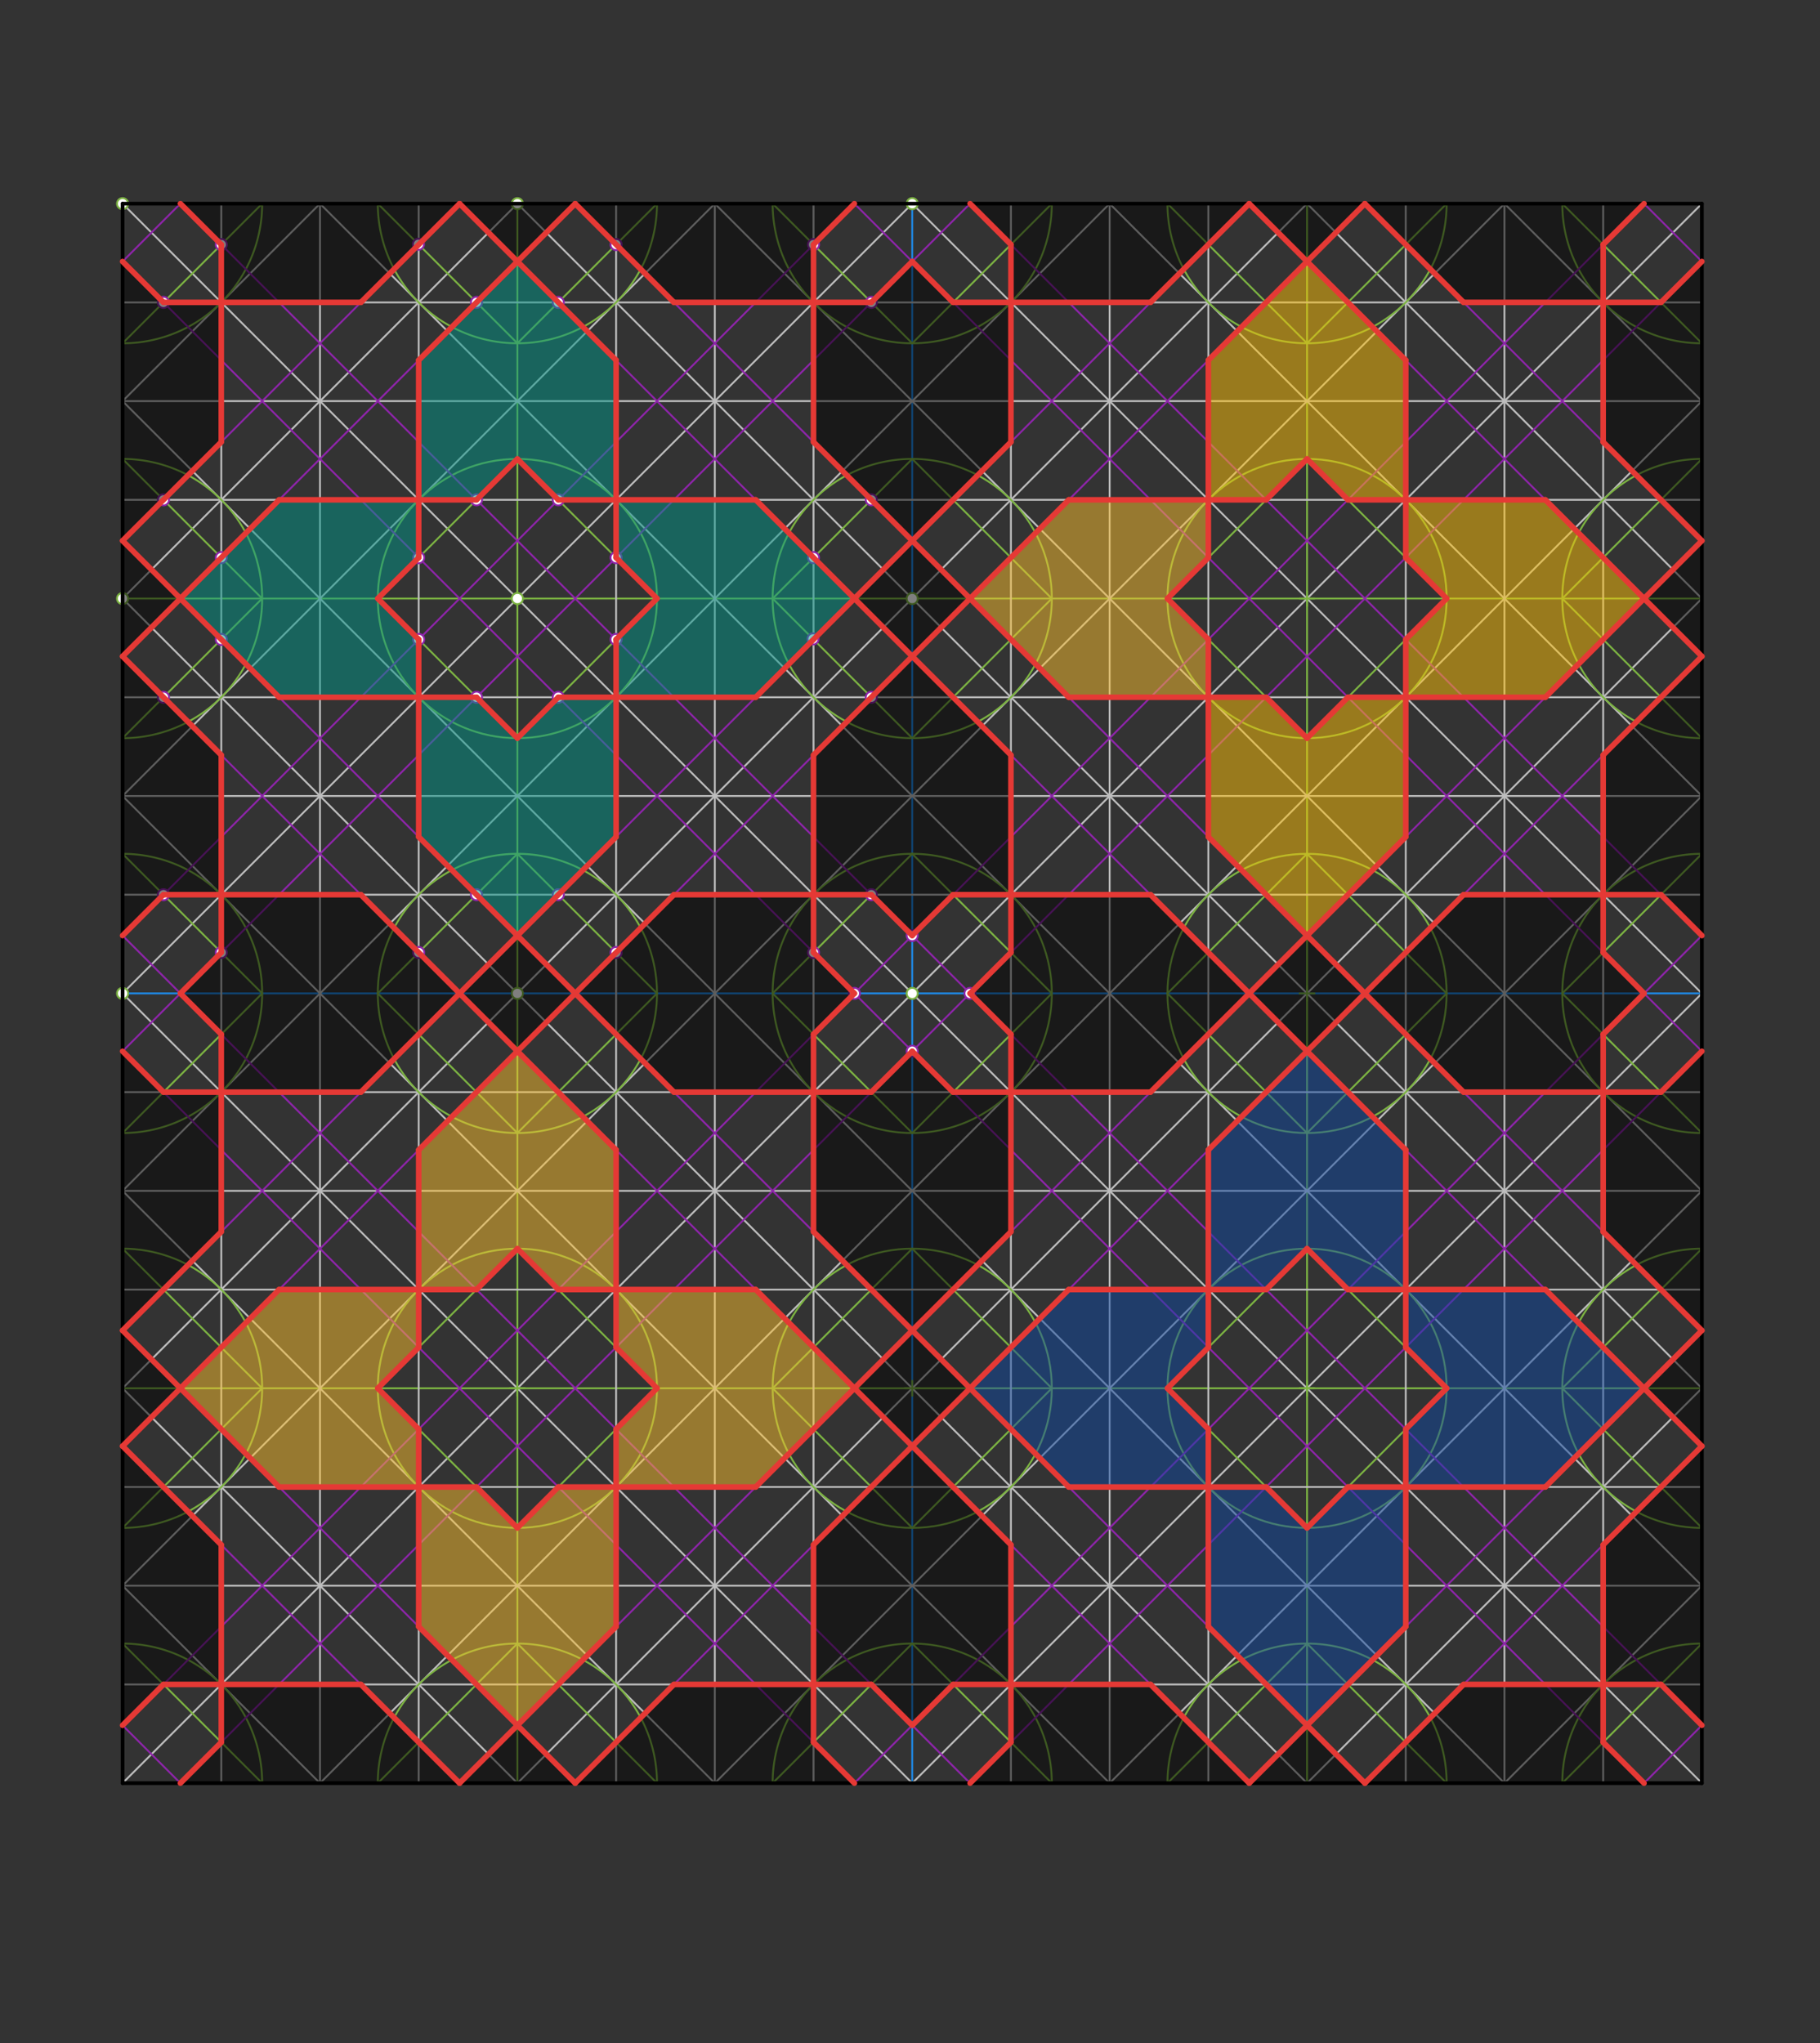 <svg xmlns="http://www.w3.org/2000/svg" class="svg--816" height="100%" preserveAspectRatio="xMidYMid meet" viewBox="0 0 980 1100" width="100%"><rect x="0" y="0" width="980" height="1100" fill="#333333" stroke="none"/><defs><marker id="marker-arrow" markerHeight="16" markerUnits="userSpaceOnUse" markerWidth="24" orient="auto-start-reverse" refX="24" refY="4" viewBox="0 0 24 8"><path d="M 0 0 L 24 4 L 0 8 z" stroke="inherit"></path></marker></defs><g class="aux-layer--949"><g class="element--733"><line stroke="#BDBDBD" stroke-dasharray="none" stroke-linecap="round" stroke-width="1" x1="66" x2="916.394" y1="960.05" y2="109.656"></line></g><g class="element--733"><line stroke="#BDBDBD" stroke-dasharray="none" stroke-linecap="round" stroke-width="1" x1="66" x2="916.394" y1="109.656" y2="960.05"></line></g><g class="element--733"><line stroke="#1E88E5" stroke-dasharray="none" stroke-linecap="round" stroke-width="1" x1="66" x2="916.394" y1="534.853" y2="534.853"></line></g><g class="element--733"><line stroke="#1E88E5" stroke-dasharray="none" stroke-linecap="round" stroke-width="1" x1="491.197" x2="491.197" y1="109.656" y2="960.05"></line></g><g class="element--733"><line stroke="#BDBDBD" stroke-dasharray="none" stroke-linecap="round" stroke-width="1" x1="66" x2="491.197" y1="534.853" y2="109.656"></line></g><g class="element--733"><line stroke="#BDBDBD" stroke-dasharray="none" stroke-linecap="round" stroke-width="1" x1="491.197" x2="916.394" y1="109.656" y2="534.853"></line></g><g class="element--733"><line stroke="#BDBDBD" stroke-dasharray="none" stroke-linecap="round" stroke-width="1" x1="916.394" x2="491.197" y1="534.853" y2="960.05"></line></g><g class="element--733"><line stroke="#BDBDBD" stroke-dasharray="none" stroke-linecap="round" stroke-width="1" x1="491.197" x2="66" y1="960.05" y2="534.853"></line></g><g class="element--733"><line stroke="#7CB342" stroke-dasharray="none" stroke-linecap="round" stroke-width="1" x1="66" x2="916.394" y1="322.255" y2="322.255"></line></g><g class="element--733"><line stroke="#7CB342" stroke-dasharray="none" stroke-linecap="round" stroke-width="1" x1="66" x2="916.394" y1="747.452" y2="747.452"></line></g><g class="element--733"><line stroke="#7CB342" stroke-dasharray="none" stroke-linecap="round" stroke-width="1" x1="278.598" x2="278.598" y1="960.05" y2="109.656"></line></g><g class="element--733"><line stroke="#7CB342" stroke-dasharray="none" stroke-linecap="round" stroke-width="1" x1="703.795" x2="703.795" y1="960.05" y2="109.656"></line></g><g class="element--733"><line stroke="#BDBDBD" stroke-dasharray="none" stroke-linecap="round" stroke-width="1" x1="66" x2="278.598" y1="322.255" y2="109.656"></line></g><g class="element--733"><line stroke="#BDBDBD" stroke-dasharray="none" stroke-linecap="round" stroke-width="1" x1="278.598" x2="916.394" y1="109.656" y2="747.452"></line></g><g class="element--733"><line stroke="#BDBDBD" stroke-dasharray="none" stroke-linecap="round" stroke-width="1" x1="916.394" x2="703.795" y1="747.452" y2="960.05"></line></g><g class="element--733"><line stroke="#BDBDBD" stroke-dasharray="none" stroke-linecap="round" stroke-width="1" x1="703.795" x2="66" y1="960.05" y2="322.255"></line></g><g class="element--733"><line stroke="#BDBDBD" stroke-dasharray="none" stroke-linecap="round" stroke-width="1" x1="66" x2="703.795" y1="747.452" y2="109.656"></line></g><g class="element--733"><line stroke="#BDBDBD" stroke-dasharray="none" stroke-linecap="round" stroke-width="1" x1="703.795" x2="916.394" y1="109.656" y2="322.255"></line></g><g class="element--733"><line stroke="#BDBDBD" stroke-dasharray="none" stroke-linecap="round" stroke-width="1" x1="916.394" x2="278.598" y1="322.255" y2="960.05"></line></g><g class="element--733"><line stroke="#BDBDBD" stroke-dasharray="none" stroke-linecap="round" stroke-width="1" x1="278.598" x2="66" y1="960.05" y2="747.452"></line></g><g class="element--733"><line stroke="#BDBDBD" stroke-dasharray="none" stroke-linecap="round" stroke-width="1" x1="172.299" x2="172.299" y1="109.656" y2="960.05"></line></g><g class="element--733"><line stroke="#BDBDBD" stroke-dasharray="none" stroke-linecap="round" stroke-width="1" x1="384.898" x2="384.898" y1="109.656" y2="960.05"></line></g><g class="element--733"><line stroke="#BDBDBD" stroke-dasharray="none" stroke-linecap="round" stroke-width="1" x1="597.496" x2="597.496" y1="109.656" y2="960.05"></line></g><g class="element--733"><line stroke="#BDBDBD" stroke-dasharray="none" stroke-linecap="round" stroke-width="1" x1="810.094" x2="810.094" y1="109.656" y2="960.05"></line></g><g class="element--733"><line stroke="#BDBDBD" stroke-dasharray="none" stroke-linecap="round" stroke-width="1" x1="916.394" x2="66" y1="215.955" y2="215.955"></line></g><g class="element--733"><line stroke="#BDBDBD" stroke-dasharray="none" stroke-linecap="round" stroke-width="1" x1="916.394" x2="66" y1="428.554" y2="428.554"></line></g><g class="element--733"><line stroke="#BDBDBD" stroke-dasharray="none" stroke-linecap="round" stroke-width="1" x1="916.394" x2="66" y1="641.152" y2="641.152"></line></g><g class="element--733"><line stroke="#BDBDBD" stroke-dasharray="none" stroke-linecap="round" stroke-width="1" x1="916.394" x2="66" y1="853.751" y2="853.751"></line></g><g class="element--733"><line stroke="#BDBDBD" stroke-dasharray="none" stroke-linecap="round" stroke-width="1" x1="66" x2="172.299" y1="215.955" y2="109.656"></line></g><g class="element--733"><line stroke="#BDBDBD" stroke-dasharray="none" stroke-linecap="round" stroke-width="1" x1="172.299" x2="916.394" y1="109.656" y2="853.751"></line></g><g class="element--733"><line stroke="#BDBDBD" stroke-dasharray="none" stroke-linecap="round" stroke-width="1" x1="916.394" x2="810.094" y1="853.751" y2="960.05"></line></g><g class="element--733"><line stroke="#BDBDBD" stroke-dasharray="none" stroke-linecap="round" stroke-width="1" x1="810.094" x2="66" y1="960.05" y2="215.955"></line></g><g class="element--733"><line stroke="#BDBDBD" stroke-dasharray="none" stroke-linecap="round" stroke-width="1" x1="66" x2="384.898" y1="428.554" y2="109.656"></line></g><g class="element--733"><line stroke="#BDBDBD" stroke-dasharray="none" stroke-linecap="round" stroke-width="1" x1="384.898" x2="916.394" y1="109.656" y2="641.152"></line></g><g class="element--733"><line stroke="#BDBDBD" stroke-dasharray="none" stroke-linecap="round" stroke-width="1" x1="916.394" x2="597.496" y1="641.152" y2="960.05"></line></g><g class="element--733"><line stroke="#BDBDBD" stroke-dasharray="none" stroke-linecap="round" stroke-width="1" x1="597.496" x2="66" y1="960.05" y2="428.554"></line></g><g class="element--733"><line stroke="#BDBDBD" stroke-dasharray="none" stroke-linecap="round" stroke-width="1" x1="66" x2="597.496" y1="641.152" y2="109.656"></line></g><g class="element--733"><line stroke="#BDBDBD" stroke-dasharray="none" stroke-linecap="round" stroke-width="1" x1="597.496" x2="916.394" y1="109.656" y2="428.554"></line></g><g class="element--733"><line stroke="#BDBDBD" stroke-dasharray="none" stroke-linecap="round" stroke-width="1" x1="916.394" x2="384.898" y1="428.554" y2="960.05"></line></g><g class="element--733"><line stroke="#BDBDBD" stroke-dasharray="none" stroke-linecap="round" stroke-width="1" x1="384.898" x2="66" y1="960.05" y2="641.152"></line></g><g class="element--733"><line stroke="#BDBDBD" stroke-dasharray="none" stroke-linecap="round" stroke-width="1" x1="66" x2="810.094" y1="853.751" y2="109.656"></line></g><g class="element--733"><line stroke="#BDBDBD" stroke-dasharray="none" stroke-linecap="round" stroke-width="1" x1="810.094" x2="916.394" y1="109.656" y2="215.955"></line></g><g class="element--733"><line stroke="#BDBDBD" stroke-dasharray="none" stroke-linecap="round" stroke-width="1" x1="916.394" x2="172.299" y1="215.955" y2="960.05"></line></g><g class="element--733"><line stroke="#BDBDBD" stroke-dasharray="none" stroke-linecap="round" stroke-width="1" x1="172.299" x2="66" y1="960.05" y2="853.751"></line></g><g class="element--733"><line stroke="#BDBDBD" stroke-dasharray="none" stroke-linecap="round" stroke-width="1" x1="119.15" x2="119.15" y1="109.656" y2="960.05"></line></g><g class="element--733"><line stroke="#BDBDBD" stroke-dasharray="none" stroke-linecap="round" stroke-width="1" x1="225.449" x2="225.449" y1="109.656" y2="960.05"></line></g><g class="element--733"><line stroke="#BDBDBD" stroke-dasharray="none" stroke-linecap="round" stroke-width="1" x1="331.748" x2="331.748" y1="109.656" y2="960.05"></line></g><g class="element--733"><line stroke="#BDBDBD" stroke-dasharray="none" stroke-linecap="round" stroke-width="1" x1="438.047" x2="438.047" y1="109.656" y2="960.05"></line></g><g class="element--733"><line stroke="#BDBDBD" stroke-dasharray="none" stroke-linecap="round" stroke-width="1" x1="544.346" x2="544.346" y1="109.656" y2="960.05"></line></g><g class="element--733"><line stroke="#BDBDBD" stroke-dasharray="none" stroke-linecap="round" stroke-width="1" x1="650.646" x2="650.646" y1="109.656" y2="960.05"></line></g><g class="element--733"><line stroke="#BDBDBD" stroke-dasharray="none" stroke-linecap="round" stroke-width="1" x1="756.945" x2="756.945" y1="109.656" y2="960.05"></line></g><g class="element--733"><line stroke="#BDBDBD" stroke-dasharray="none" stroke-linecap="round" stroke-width="1" x1="863.244" x2="863.244" y1="109.656" y2="960.05"></line></g><g class="element--733"><line stroke="#BDBDBD" stroke-dasharray="none" stroke-linecap="round" stroke-width="1" x1="916.394" x2="66" y1="162.806" y2="162.806"></line></g><g class="element--733"><line stroke="#BDBDBD" stroke-dasharray="none" stroke-linecap="round" stroke-width="1" x1="916.394" x2="66" y1="269.105" y2="269.105"></line></g><g class="element--733"><line stroke="#BDBDBD" stroke-dasharray="none" stroke-linecap="round" stroke-width="1" x1="916.394" x2="66" y1="375.404" y2="375.404"></line></g><g class="element--733"><line stroke="#BDBDBD" stroke-dasharray="none" stroke-linecap="round" stroke-width="1" x1="916.394" x2="66" y1="481.703" y2="481.703"></line></g><g class="element--733"><line stroke="#BDBDBD" stroke-dasharray="none" stroke-linecap="round" stroke-width="1" x1="916.394" x2="66" y1="588.003" y2="588.003"></line></g><g class="element--733"><line stroke="#BDBDBD" stroke-dasharray="none" stroke-linecap="round" stroke-width="1" x1="916.394" x2="66" y1="694.302" y2="694.302"></line></g><g class="element--733"><line stroke="#BDBDBD" stroke-dasharray="none" stroke-linecap="round" stroke-width="1" x1="916.394" x2="66" y1="800.601" y2="800.601"></line></g><g class="element--733"><line stroke="#BDBDBD" stroke-dasharray="none" stroke-linecap="round" stroke-width="1" x1="916.394" x2="66" y1="906.9" y2="906.9"></line></g><g class="element--733"><g class="center--a87"><line x1="274.598" y1="322.255" x2="282.598" y2="322.255" stroke="#7CB342" stroke-width="1" stroke-linecap="round"></line><line x1="278.598" y1="318.255" x2="278.598" y2="326.255" stroke="#7CB342" stroke-width="1" stroke-linecap="round"></line><circle class="hit--87b" cx="278.598" cy="322.255" r="4" stroke="none" fill="transparent"></circle></g><circle cx="278.598" cy="322.255" fill="none" r="75.165" stroke="#7CB342" stroke-dasharray="none" stroke-width="1"></circle></g><g class="element--733"><path d="M 66 184.823 A 75.166 75.166 0 0 0 141.166 109.656" fill="none" stroke="#7CB342" stroke-dasharray="none" stroke-linecap="round" stroke-width="1"></path></g><g class="element--733"><path d="M 203.432 109.656 A 75.166 75.166 0 0 0 353.765 109.656" fill="none" stroke="#7CB342" stroke-dasharray="none" stroke-linecap="round" stroke-width="1"></path></g><g class="element--733"><path d="M 416.031 109.656 A 75.166 75.166 0 0 0 491.197 184.823" fill="none" stroke="#7CB342" stroke-dasharray="none" stroke-linecap="round" stroke-width="1"></path></g><g class="element--733"><path d="M 491.197 397.421 A 75.166 75.166 0 0 1 491.197 247.088" fill="none" stroke="#7CB342" stroke-dasharray="none" stroke-linecap="round" stroke-width="1"></path></g><g class="element--733"><path d="M 491.197 459.687 A 75.166 75.166 0 0 0 416.031 534.853" fill="none" stroke="#7CB342" stroke-dasharray="none" stroke-linecap="round" stroke-width="1"></path></g><g class="element--733"><path d="M 203.432 534.853 A 75.166 75.166 0 0 1 353.765 534.853" fill="none" stroke="#7CB342" stroke-dasharray="none" stroke-linecap="round" stroke-width="1"></path></g><g class="element--733"><path d="M 66 459.687 A 75.166 75.166 0 0 1 141.166 534.853" fill="none" stroke="#7CB342" stroke-dasharray="none" stroke-linecap="round" stroke-width="1"></path></g><g class="element--733"><path d="M 66 397.421 A 75.166 75.166 0 0 0 66 247.088" fill="none" stroke="#7CB342" stroke-dasharray="none" stroke-linecap="round" stroke-width="1"></path></g><g class="element--733"><line stroke="#7CB342" stroke-dasharray="none" stroke-linecap="round" stroke-width="1" x1="66" x2="141.166" y1="184.823" y2="109.656"></line></g><g class="element--733"><line stroke="#7CB342" stroke-dasharray="none" stroke-linecap="round" stroke-width="1" x1="203.432" x2="278.598" y1="109.656" y2="184.823"></line></g><g class="element--733"><line stroke="#7CB342" stroke-dasharray="none" stroke-linecap="round" stroke-width="1" x1="278.598" x2="203.434" y1="247.09" y2="322.255"></line></g><g class="element--733"><line stroke="#7CB342" stroke-dasharray="none" stroke-linecap="round" stroke-width="1" x1="141.166" x2="66" y1="322.255" y2="247.088"></line></g><g class="element--733"><line stroke="#7CB342" stroke-dasharray="none" stroke-linecap="round" stroke-width="1" x1="278.598" x2="353.765" y1="184.823" y2="109.656"></line></g><g class="element--733"><line stroke="#7CB342" stroke-dasharray="none" stroke-linecap="round" stroke-width="1" x1="416.031" x2="491.197" y1="109.656" y2="184.823"></line></g><g class="element--733"><line stroke="#7CB342" stroke-dasharray="none" stroke-linecap="round" stroke-width="1" x1="491.197" x2="416.031" y1="247.088" y2="322.255"></line></g><g class="element--733"><line stroke="#7CB342" stroke-dasharray="none" stroke-linecap="round" stroke-width="1" x1="353.763" x2="278.598" y1="322.255" y2="247.09"></line></g><g class="element--733"><line stroke="#7CB342" stroke-dasharray="none" stroke-linecap="round" stroke-width="1" x1="141.166" x2="66" y1="322.255" y2="397.421"></line></g><g class="element--733"><line stroke="#7CB342" stroke-dasharray="none" stroke-linecap="round" stroke-width="1" x1="203.434" x2="278.598" y1="322.255" y2="397.42"></line></g><g class="element--733"><line stroke="#7CB342" stroke-dasharray="none" stroke-linecap="round" stroke-width="1" x1="278.598" x2="203.432" y1="459.687" y2="534.853"></line></g><g class="element--733"><line stroke="#7CB342" stroke-dasharray="none" stroke-linecap="round" stroke-width="1" x1="141.166" x2="66" y1="534.853" y2="459.687"></line></g><g class="element--733"><line stroke="#7CB342" stroke-dasharray="none" stroke-linecap="round" stroke-width="1" x1="278.598" x2="353.763" y1="397.42" y2="322.255"></line></g><g class="element--733"><line stroke="#7CB342" stroke-dasharray="none" stroke-linecap="round" stroke-width="1" x1="416.031" x2="491.197" y1="322.255" y2="397.421"></line></g><g class="element--733"><line stroke="#7CB342" stroke-dasharray="none" stroke-linecap="round" stroke-width="1" x1="491.197" x2="416.031" y1="459.687" y2="534.853"></line></g><g class="element--733"><line stroke="#7CB342" stroke-dasharray="none" stroke-linecap="round" stroke-width="1" x1="353.765" x2="278.598" y1="534.853" y2="459.687"></line></g><g class="element--733"><path d="M 491.197 184.823 A 75.166 75.166 0 0 0 566.363 109.656" fill="none" stroke="#7CB342" stroke-dasharray="none" stroke-linecap="round" stroke-width="1"></path></g><g class="element--733"><path d="M 491.197 247.088 A 75.166 75.166 0 1 1 491.197 397.421" fill="none" stroke="#7CB342" stroke-dasharray="none" stroke-linecap="round" stroke-width="1"></path></g><g class="element--733"><path d="M 491.197 459.687 A 75.166 75.166 0 1 1 416.031 534.853" fill="none" stroke="#7CB342" stroke-dasharray="none" stroke-linecap="round" stroke-width="1"></path></g><g class="element--733"><path d="M 353.765 534.853 A 75.166 75.166 0 0 1 203.432 534.853" fill="none" stroke="#7CB342" stroke-dasharray="none" stroke-linecap="round" stroke-width="1"></path></g><g class="element--733"><path d="M 141.166 534.853 A 75.166 75.166 0 0 1 66 610.019" fill="none" stroke="#7CB342" stroke-dasharray="none" stroke-linecap="round" stroke-width="1"></path></g><g class="element--733"><path d="M 778.962 109.656 A 75.166 75.166 0 1 1 628.629 109.656" fill="none" stroke="#7CB342" stroke-dasharray="none" stroke-linecap="round" stroke-width="1"></path></g><g class="element--733"><path d="M 916.394 184.823 A 75.166 75.166 0 0 1 841.227 109.656" fill="none" stroke="#7CB342" stroke-dasharray="none" stroke-linecap="round" stroke-width="1"></path></g><g class="element--733"><g class="center--a87"><line x1="699.795" y1="322.255" x2="707.795" y2="322.255" stroke="#7CB342" stroke-width="1" stroke-linecap="round"></line><line x1="703.795" y1="318.255" x2="703.795" y2="326.255" stroke="#7CB342" stroke-width="1" stroke-linecap="round"></line><circle class="hit--87b" cx="703.795" cy="322.255" r="4" stroke="none" fill="transparent"></circle></g><circle cx="703.795" cy="322.255" fill="none" r="75.166" stroke="#7CB342" stroke-dasharray="none" stroke-width="1"></circle></g><g class="element--733"><path d="M 916.394 397.421 A 75.166 75.166 0 1 1 916.394 247.088" fill="none" stroke="#7CB342" stroke-dasharray="none" stroke-linecap="round" stroke-width="1"></path></g><g class="element--733"><g class="center--a87"><line x1="699.795" y1="534.853" x2="707.795" y2="534.853" stroke="#7CB342" stroke-width="1" stroke-linecap="round"></line><line x1="703.795" y1="530.853" x2="703.795" y2="538.853" stroke="#7CB342" stroke-width="1" stroke-linecap="round"></line><circle class="hit--87b" cx="703.795" cy="534.853" r="4" stroke="none" fill="transparent"></circle></g><circle cx="703.795" cy="534.853" fill="none" r="75.166" stroke="#7CB342" stroke-dasharray="none" stroke-width="1"></circle></g><g class="element--733"><path d="M 916.394 610.019 A 75.166 75.166 0 1 1 916.394 459.687" fill="none" stroke="#7CB342" stroke-dasharray="none" stroke-linecap="round" stroke-width="1"></path></g><g class="element--733"><path d="M 66 672.285 A 75.166 75.166 0 0 1 66 822.618" fill="none" stroke="#7CB342" stroke-dasharray="none" stroke-linecap="round" stroke-width="1"></path></g><g class="element--733"><g class="center--a87"><line x1="274.598" y1="747.452" x2="282.598" y2="747.452" stroke="#7CB342" stroke-width="1" stroke-linecap="round"></line><line x1="278.598" y1="743.452" x2="278.598" y2="751.452" stroke="#7CB342" stroke-width="1" stroke-linecap="round"></line><circle class="hit--87b" cx="278.598" cy="747.452" r="4" stroke="none" fill="transparent"></circle></g><circle cx="278.598" cy="747.452" fill="none" r="75.166" stroke="#7CB342" stroke-dasharray="none" stroke-width="1"></circle></g><g class="element--733"><g class="center--a87"><line x1="487.197" y1="747.452" x2="495.197" y2="747.452" stroke="#7CB342" stroke-width="1" stroke-linecap="round"></line><line x1="491.197" y1="743.452" x2="491.197" y2="751.452" stroke="#7CB342" stroke-width="1" stroke-linecap="round"></line><circle class="hit--87b" cx="491.197" cy="747.452" r="4" stroke="none" fill="transparent"></circle></g><circle cx="491.197" cy="747.452" fill="none" r="75.166" stroke="#7CB342" stroke-dasharray="none" stroke-width="1"></circle></g><g class="element--733"><g class="center--a87"><line x1="699.795" y1="747.452" x2="707.795" y2="747.452" stroke="#7CB342" stroke-width="1" stroke-linecap="round"></line><line x1="703.795" y1="743.452" x2="703.795" y2="751.452" stroke="#7CB342" stroke-width="1" stroke-linecap="round"></line><circle class="hit--87b" cx="703.795" cy="747.452" r="4" stroke="none" fill="transparent"></circle></g><circle cx="703.795" cy="747.452" fill="none" r="75.166" stroke="#7CB342" stroke-dasharray="none" stroke-width="1"></circle></g><g class="element--733"><path d="M 916.394 822.618 A 75.166 75.166 0 1 1 916.394 672.285" fill="none" stroke="#7CB342" stroke-dasharray="none" stroke-linecap="round" stroke-width="1"></path></g><g class="element--733"><path d="M 66 884.884 A 75.166 75.166 0 0 1 141.166 960.05" fill="none" stroke="#7CB342" stroke-dasharray="none" stroke-linecap="round" stroke-width="1"></path></g><g class="element--733"><path d="M 203.432 960.05 A 75.166 75.166 0 1 1 353.765 960.05" fill="none" stroke="#7CB342" stroke-dasharray="none" stroke-linecap="round" stroke-width="1"></path></g><g class="element--733"><path d="M 416.031 960.05 A 75.166 75.166 0 0 1 566.363 960.05" fill="none" stroke="#7CB342" stroke-dasharray="none" stroke-linecap="round" stroke-width="1"></path></g><g class="element--733"><path d="M 628.629 960.05 A 75.166 75.166 0 0 1 778.962 960.05" fill="none" stroke="#7CB342" stroke-dasharray="none" stroke-linecap="round" stroke-width="1"></path></g><g class="element--733"><path d="M 841.227 960.05 A 75.166 75.166 0 0 1 916.394 884.884" fill="none" stroke="#7CB342" stroke-dasharray="none" stroke-linecap="round" stroke-width="1"></path></g><g class="element--733"><line stroke="#7CB342" stroke-dasharray="none" stroke-linecap="round" stroke-width="1" x1="491.197" x2="566.363" y1="184.823" y2="109.656"></line></g><g class="element--733"><line stroke="#7CB342" stroke-dasharray="none" stroke-linecap="round" stroke-width="1" x1="703.795" x2="628.63" y1="184.823" y2="109.658"></line></g><g class="element--733"><line stroke="#7CB342" stroke-dasharray="none" stroke-linecap="round" stroke-width="1" x1="703.795" x2="778.96" y1="184.823" y2="109.658"></line></g><g class="element--733"><line stroke="#7CB342" stroke-dasharray="none" stroke-linecap="round" stroke-width="1" x1="916.394" x2="841.229" y1="184.823" y2="109.658"></line></g><g class="element--733"><line stroke="#7CB342" stroke-dasharray="none" stroke-linecap="round" stroke-width="1" x1="491.197" x2="566.362" y1="247.088" y2="322.253"></line></g><g class="element--733"><line stroke="#7CB342" stroke-dasharray="none" stroke-linecap="round" stroke-width="1" x1="491.197" x2="566.362" y1="397.421" y2="322.256"></line></g><g class="element--733"><line stroke="#7CB342" stroke-dasharray="none" stroke-linecap="round" stroke-width="1" x1="628.629" x2="703.794" y1="322.255" y2="247.09"></line></g><g class="element--733"><line stroke="#7CB342" stroke-dasharray="none" stroke-linecap="round" stroke-width="1" x1="703.795" x2="778.96" y1="397.421" y2="322.256"></line></g><g class="element--733"><line stroke="#7CB342" stroke-dasharray="none" stroke-linecap="round" stroke-width="1" x1="628.629" x2="703.794" y1="322.255" y2="397.42"></line></g><g class="element--733"><line stroke="#7CB342" stroke-dasharray="none" stroke-linecap="round" stroke-width="1" x1="703.795" x2="778.96" y1="247.088" y2="322.253"></line></g><g class="element--733"><line stroke="#7CB342" stroke-dasharray="none" stroke-linecap="round" stroke-width="1" x1="841.227" x2="916.392" y1="322.255" y2="247.09"></line></g><g class="element--733"><line stroke="#7CB342" stroke-dasharray="none" stroke-linecap="round" stroke-width="1" x1="841.227" x2="916.392" y1="322.255" y2="397.42"></line></g><g class="element--733"><line stroke="#7CB342" stroke-dasharray="none" stroke-linecap="round" stroke-width="1" x1="141.166" x2="66.001" y1="534.853" y2="610.018"></line></g><g class="element--733"><line stroke="#7CB342" stroke-dasharray="none" stroke-linecap="round" stroke-width="1" x1="353.765" x2="278.6" y1="534.853" y2="610.018"></line></g><g class="element--733"><line stroke="#7CB342" stroke-dasharray="none" stroke-linecap="round" stroke-width="1" x1="203.432" x2="278.597" y1="534.853" y2="610.018"></line></g><g class="element--733"><line stroke="#7CB342" stroke-dasharray="none" stroke-linecap="round" stroke-width="1" x1="491.197" x2="566.362" y1="610.019" y2="534.855"></line></g><g class="element--733"><line stroke="#7CB342" stroke-dasharray="none" stroke-linecap="round" stroke-width="1" x1="416.031" x2="491.195" y1="534.853" y2="610.018"></line></g><g class="element--733"><line stroke="#7CB342" stroke-dasharray="none" stroke-linecap="round" stroke-width="1" x1="491.197" x2="566.362" y1="459.687" y2="534.852"></line></g><g class="element--733"><line stroke="#7CB342" stroke-dasharray="none" stroke-linecap="round" stroke-width="1" x1="628.629" x2="703.794" y1="534.853" y2="459.688"></line></g><g class="element--733"><line stroke="#7CB342" stroke-dasharray="none" stroke-linecap="round" stroke-width="1" x1="703.795" x2="778.96" y1="610.019" y2="534.855"></line></g><g class="element--733"><line stroke="#7CB342" stroke-dasharray="none" stroke-linecap="round" stroke-width="1" x1="628.629" x2="703.794" y1="534.853" y2="610.018"></line></g><g class="element--733"><line stroke="#7CB342" stroke-dasharray="none" stroke-linecap="round" stroke-width="1" x1="703.795" x2="778.96" y1="459.687" y2="534.852"></line></g><g class="element--733"><line stroke="#7CB342" stroke-dasharray="none" stroke-linecap="round" stroke-width="1" x1="841.227" x2="916.392" y1="534.853" y2="610.018"></line></g><g class="element--733"><line stroke="#7CB342" stroke-dasharray="none" stroke-linecap="round" stroke-width="1" x1="841.227" x2="916.392" y1="534.853" y2="459.688"></line></g><g class="element--733"><line stroke="#7CB342" stroke-dasharray="none" stroke-linecap="round" stroke-width="1" x1="141.166" x2="66.001" y1="747.452" y2="672.287"></line></g><g class="element--733"><line stroke="#7CB342" stroke-dasharray="none" stroke-linecap="round" stroke-width="1" x1="141.166" x2="66.001" y1="747.452" y2="822.616"></line></g><g class="element--733"><line stroke="#7CB342" stroke-dasharray="none" stroke-linecap="round" stroke-width="1" x1="203.432" x2="278.597" y1="747.452" y2="672.287"></line></g><g class="element--733"><line stroke="#7CB342" stroke-dasharray="none" stroke-linecap="round" stroke-width="1" x1="278.598" x2="353.763" y1="822.618" y2="747.453"></line></g><g class="element--733"><line stroke="#7CB342" stroke-dasharray="none" stroke-linecap="round" stroke-width="1" x1="278.598" x2="353.763" y1="672.285" y2="747.45"></line></g><g class="element--733"><line stroke="#7CB342" stroke-dasharray="none" stroke-linecap="round" stroke-width="1" x1="203.432" x2="278.597" y1="747.452" y2="822.616"></line></g><g class="element--733"><line stroke="#7CB342" stroke-dasharray="none" stroke-linecap="round" stroke-width="1" x1="416.031" x2="491.195" y1="747.452" y2="672.287"></line></g><g class="element--733"><line stroke="#7CB342" stroke-dasharray="none" stroke-linecap="round" stroke-width="1" x1="491.197" x2="566.362" y1="672.285" y2="747.45"></line></g><g class="element--733"><line stroke="#7CB342" stroke-dasharray="none" stroke-linecap="round" stroke-width="1" x1="566.363" x2="491.198" y1="747.452" y2="822.616"></line></g><g class="element--733"><line stroke="#7CB342" stroke-dasharray="none" stroke-linecap="round" stroke-width="1" x1="491.197" x2="416.032" y1="822.618" y2="747.453"></line></g><g class="element--733"><line stroke="#7CB342" stroke-dasharray="none" stroke-linecap="round" stroke-width="1" x1="628.629" x2="703.794" y1="747.452" y2="672.287"></line></g><g class="element--733"><line stroke="#7CB342" stroke-dasharray="none" stroke-linecap="round" stroke-width="1" x1="703.795" x2="778.96" y1="672.285" y2="747.45"></line></g><g class="element--733"><line stroke="#7CB342" stroke-dasharray="none" stroke-linecap="round" stroke-width="1" x1="778.962" x2="703.797" y1="747.452" y2="822.616"></line></g><g class="element--733"><line stroke="#7CB342" stroke-dasharray="none" stroke-linecap="round" stroke-width="1" x1="703.795" x2="628.63" y1="822.618" y2="747.453"></line></g><g class="element--733"><line stroke="#7CB342" stroke-dasharray="none" stroke-linecap="round" stroke-width="1" x1="841.227" x2="916.392" y1="747.452" y2="672.287"></line></g><g class="element--733"><line stroke="#7CB342" stroke-dasharray="none" stroke-linecap="round" stroke-width="1" x1="841.227" x2="916.392" y1="747.452" y2="822.616"></line></g><g class="element--733"><line stroke="#7CB342" stroke-dasharray="none" stroke-linecap="round" stroke-width="1" x1="66" x2="141.165" y1="884.884" y2="960.049"></line></g><g class="element--733"><line stroke="#7CB342" stroke-dasharray="none" stroke-linecap="round" stroke-width="1" x1="278.598" x2="353.763" y1="884.884" y2="960.049"></line></g><g class="element--733"><line stroke="#7CB342" stroke-dasharray="none" stroke-linecap="round" stroke-width="1" x1="278.598" x2="203.434" y1="884.884" y2="960.049"></line></g><g class="element--733"><line stroke="#7CB342" stroke-dasharray="none" stroke-linecap="round" stroke-width="1" x1="491.197" x2="416.032" y1="884.884" y2="960.049"></line></g><g class="element--733"><line stroke="#7CB342" stroke-dasharray="none" stroke-linecap="round" stroke-width="1" x1="491.197" x2="566.362" y1="884.884" y2="960.049"></line></g><g class="element--733"><line stroke="#7CB342" stroke-dasharray="none" stroke-linecap="round" stroke-width="1" x1="703.795" x2="628.63" y1="884.884" y2="960.049"></line></g><g class="element--733"><line stroke="#7CB342" stroke-dasharray="none" stroke-linecap="round" stroke-width="1" x1="703.795" x2="778.96" y1="884.884" y2="960.049"></line></g><g class="element--733"><line stroke="#7CB342" stroke-dasharray="none" stroke-linecap="round" stroke-width="1" x1="916.394" x2="841.229" y1="884.884" y2="960.049"></line></g><g class="element--733"><line stroke="#8E24AA" stroke-dasharray="none" stroke-linecap="round" stroke-width="1" x1="66" x2="885.261" y1="140.789" y2="960.05"></line></g><g class="element--733"><line stroke="#8E24AA" stroke-dasharray="none" stroke-linecap="round" stroke-width="1" x1="97.133" x2="916.394" y1="109.656" y2="928.917"></line></g><g class="element--733"><line stroke="#8E24AA" stroke-dasharray="none" stroke-linecap="round" stroke-width="1" x1="66" x2="247.466" y1="291.122" y2="109.656"></line></g><g class="element--733"><line stroke="#8E24AA" stroke-dasharray="none" stroke-linecap="round" stroke-width="1" x1="66" x2="309.731" y1="353.388" y2="109.656"></line></g><g class="element--733"><line stroke="#8E24AA" stroke-dasharray="none" stroke-linecap="round" stroke-width="1" x1="66" x2="734.945" y1="291.122" y2="960.05"></line></g><g class="element--733"><line stroke="#8E24AA" stroke-dasharray="none" stroke-linecap="round" stroke-width="1" x1="66" x2="672.678" y1="353.388" y2="960.05"></line></g><g class="element--733"><line stroke="#8E24AA" stroke-dasharray="none" stroke-linecap="round" stroke-width="1" x1="247.466" x2="916.394" y1="109.656" y2="778.584"></line></g><g class="element--733"><line stroke="#8E24AA" stroke-dasharray="none" stroke-linecap="round" stroke-width="1" x1="309.731" x2="916.394" y1="109.656" y2="716.319"></line></g><g class="element--733"><line stroke="#8E24AA" stroke-dasharray="none" stroke-linecap="round" stroke-width="1" x1="66" x2="460.064" y1="503.72" y2="109.656"></line></g><g class="element--733"><line stroke="#8E24AA" stroke-dasharray="none" stroke-linecap="round" stroke-width="1" x1="66" x2="522.33" y1="565.986" y2="109.656"></line></g><g class="element--733"><line stroke="#8E24AA" stroke-dasharray="none" stroke-linecap="round" stroke-width="1" x1="66" x2="672.662" y1="716.319" y2="109.656"></line></g><g class="element--733"><line stroke="#8E24AA" stroke-dasharray="none" stroke-linecap="round" stroke-width="1" x1="66" x2="734.928" y1="778.584" y2="109.656"></line></g><g class="element--733"><line stroke="#8E24AA" stroke-dasharray="none" stroke-linecap="round" stroke-width="1" x1="66" x2="522.341" y1="503.72" y2="960.05"></line></g><g class="element--733"><line stroke="#8E24AA" stroke-dasharray="none" stroke-linecap="round" stroke-width="1" x1="66" x2="460.074" y1="565.986" y2="960.05"></line></g><g class="element--733"><line stroke="#8E24AA" stroke-dasharray="none" stroke-linecap="round" stroke-width="1" x1="66" x2="309.738" y1="716.319" y2="960.05"></line></g><g class="element--733"><line stroke="#8E24AA" stroke-dasharray="none" stroke-linecap="round" stroke-width="1" x1="66" x2="247.47" y1="778.584" y2="960.05"></line></g><g class="element--733"><line stroke="#8E24AA" stroke-dasharray="none" stroke-linecap="round" stroke-width="1" x1="460.064" x2="916.394" y1="109.656" y2="565.986"></line></g><g class="element--733"><line stroke="#8E24AA" stroke-dasharray="none" stroke-linecap="round" stroke-width="1" x1="522.33" x2="916.394" y1="109.656" y2="503.72"></line></g><g class="element--733"><line stroke="#8E24AA" stroke-dasharray="none" stroke-linecap="round" stroke-width="1" x1="672.662" x2="916.394" y1="109.656" y2="353.388"></line></g><g class="element--733"><line stroke="#8E24AA" stroke-dasharray="none" stroke-linecap="round" stroke-width="1" x1="734.928" x2="916.394" y1="109.656" y2="291.122"></line></g><g class="element--733"><line stroke="#8E24AA" stroke-dasharray="none" stroke-linecap="round" stroke-width="1" x1="916.394" x2="247.468" y1="291.122" y2="960.048"></line></g><g class="element--733"><line stroke="#8E24AA" stroke-dasharray="none" stroke-linecap="round" stroke-width="1" x1="916.394" x2="309.734" y1="353.388" y2="960.047"></line></g><g class="element--733"><line stroke="#8E24AA" stroke-dasharray="none" stroke-linecap="round" stroke-width="1" x1="916.394" x2="460.069" y1="503.72" y2="960.045"></line></g><g class="element--733"><line stroke="#8E24AA" stroke-dasharray="none" stroke-linecap="round" stroke-width="1" x1="916.394" x2="522.336" y1="565.986" y2="960.044"></line></g><g class="element--733"><line stroke="#8E24AA" stroke-dasharray="none" stroke-linecap="round" stroke-width="1" x1="916.394" x2="672.67" y1="716.319" y2="960.042"></line></g><g class="element--733"><line stroke="#8E24AA" stroke-dasharray="none" stroke-linecap="round" stroke-width="1" x1="916.394" x2="734.945" y1="778.601" y2="960.05"></line></g><g class="element--733"><line stroke="#8E24AA" stroke-dasharray="none" stroke-linecap="round" stroke-width="1" x1="66" x2="885.259" y1="928.916" y2="109.656"></line></g><g class="element--733"><line stroke="#8E24AA" stroke-dasharray="none" stroke-linecap="round" stroke-width="1" x1="97.134" x2="916.394" y1="960.05" y2="140.791"></line></g><g class="element--733"><line stroke="#8E24AA" stroke-dasharray="none" stroke-linecap="round" stroke-width="1" x1="66" x2="97.133" y1="140.789" y2="109.656"></line></g><g class="element--733"><line stroke="#8E24AA" stroke-dasharray="none" stroke-linecap="round" stroke-width="1" x1="885.261" x2="916.393" y1="960.05" y2="928.918"></line></g><g class="element--733"><line stroke="#8E24AA" stroke-dasharray="none" stroke-linecap="round" stroke-width="1" x1="885.259" x2="916.392" y1="109.656" y2="140.789"></line></g><g class="element--733"><line stroke="#8E24AA" stroke-dasharray="none" stroke-linecap="round" stroke-width="1" x1="66" x2="97.133" y1="928.916" y2="960.048"></line></g><g class="element--733"><circle cx="278.598" cy="322.255" r="3" stroke="#7CB342" stroke-width="1" fill="#ffffff"></circle>}</g><g class="element--733"><circle cx="66" cy="109.656" r="3" stroke="#7CB342" stroke-width="1" fill="#ffffff"></circle>}</g><g class="element--733"><circle cx="278.598" cy="109.656" r="3" stroke="#7CB342" stroke-width="1" fill="#ffffff"></circle>}</g><g class="element--733"><circle cx="491.197" cy="109.656" r="3" stroke="#7CB342" stroke-width="1" fill="#ffffff"></circle>}</g><g class="element--733"><circle cx="491.197" cy="322.255" r="3" stroke="#7CB342" stroke-width="1" fill="#ffffff"></circle>}</g><g class="element--733"><circle cx="491.197" cy="534.853" r="3" stroke="#7CB342" stroke-width="1" fill="#ffffff"></circle>}</g><g class="element--733"><circle cx="278.598" cy="534.853" r="3" stroke="#7CB342" stroke-width="1" fill="#ffffff"></circle>}</g><g class="element--733"><circle cx="66" cy="534.853" r="3" stroke="#7CB342" stroke-width="1" fill="#ffffff"></circle>}</g><g class="element--733"><circle cx="66" cy="322.255" r="3" stroke="#7CB342" stroke-width="1" fill="#ffffff"></circle>}</g><g class="element--733"><circle cx="88.017" cy="162.806" r="3" stroke="#8E24AA" stroke-width="1" fill="#ffffff"></circle>}</g><g class="element--733"><circle cx="119.15" cy="131.673" r="3" stroke="#8E24AA" stroke-width="1" fill="#ffffff"></circle>}</g><g class="element--733"><circle cx="225.299" cy="131.523" r="3" stroke="#8E24AA" stroke-width="1" fill="#ffffff"></circle>}</g><g class="element--733"><circle cx="256.582" cy="162.806" r="3" stroke="#8E24AA" stroke-width="1" fill="#ffffff"></circle>}</g><g class="element--733"><circle cx="225.449" cy="300.239" r="3" stroke="#8E24AA" stroke-width="1" fill="#ffffff"></circle>}</g><g class="element--733"><circle cx="256.583" cy="269.105" r="3" stroke="#8E24AA" stroke-width="1" fill="#ffffff"></circle>}</g><g class="element--733"><circle cx="119.15" cy="300.238" r="3" stroke="#8E24AA" stroke-width="1" fill="#ffffff"></circle>}</g><g class="element--733"><circle cx="88.017" cy="269.105" r="3" stroke="#8E24AA" stroke-width="1" fill="#ffffff"></circle>}</g><g class="element--733"><circle cx="331.748" cy="131.673" r="3" stroke="#8E24AA" stroke-width="1" fill="#ffffff"></circle>}</g><g class="element--733"><circle cx="300.615" cy="162.806" r="3" stroke="#8E24AA" stroke-width="1" fill="#ffffff"></circle>}</g><g class="element--733"><circle cx="438.047" cy="131.673" r="3" stroke="#8E24AA" stroke-width="1" fill="#ffffff"></circle>}</g><g class="element--733"><circle cx="469.18" cy="162.806" r="3" stroke="#8E24AA" stroke-width="1" fill="#ffffff"></circle>}</g><g class="element--733"><circle cx="469.18" cy="269.105" r="3" stroke="#8E24AA" stroke-width="1" fill="#ffffff"></circle>}</g><g class="element--733"><circle cx="438.047" cy="300.238" r="3" stroke="#8E24AA" stroke-width="1" fill="#ffffff"></circle>}</g><g class="element--733"><circle cx="331.748" cy="300.24" r="3" stroke="#8E24AA" stroke-width="1" fill="#ffffff"></circle>}</g><g class="element--733"><circle cx="300.613" cy="269.105" r="3" stroke="#8E24AA" stroke-width="1" fill="#ffffff"></circle>}</g><g class="element--733"><circle cx="331.748" cy="344.27" r="3" stroke="#8E24AA" stroke-width="1" fill="#ffffff"></circle>}</g><g class="element--733"><circle cx="300.614" cy="375.404" r="3" stroke="#8E24AA" stroke-width="1" fill="#ffffff"></circle>}</g><g class="element--733"><circle cx="437.776" cy="344" r="3" stroke="#8E24AA" stroke-width="1" fill="#ffffff"></circle>}</g><g class="element--733"><circle cx="469.18" cy="375.404" r="3" stroke="#8E24AA" stroke-width="1" fill="#ffffff"></circle>}</g><g class="element--733"><circle cx="469.18" cy="481.703" r="3" stroke="#8E24AA" stroke-width="1" fill="#ffffff"></circle>}</g><g class="element--733"><circle cx="438.047" cy="512.836" r="3" stroke="#8E24AA" stroke-width="1" fill="#ffffff"></circle>}</g><g class="element--733"><circle cx="331.748" cy="512.836" r="3" stroke="#8E24AA" stroke-width="1" fill="#ffffff"></circle>}</g><g class="element--733"><circle cx="300.615" cy="481.703" r="3" stroke="#8E24AA" stroke-width="1" fill="#ffffff"></circle>}</g><g class="element--733"><circle cx="88.017" cy="375.404" r="3" stroke="#8E24AA" stroke-width="1" fill="#ffffff"></circle>}</g><g class="element--733"><circle cx="119.15" cy="344.271" r="3" stroke="#8E24AA" stroke-width="1" fill="#ffffff"></circle>}</g><g class="element--733"><circle cx="225.449" cy="344.27" r="3" stroke="#8E24AA" stroke-width="1" fill="#ffffff"></circle>}</g><g class="element--733"><circle cx="256.583" cy="375.404" r="3" stroke="#8E24AA" stroke-width="1" fill="#ffffff"></circle>}</g><g class="element--733"><circle cx="256.582" cy="481.703" r="3" stroke="#8E24AA" stroke-width="1" fill="#ffffff"></circle>}</g><g class="element--733"><circle cx="225.449" cy="512.836" r="3" stroke="#8E24AA" stroke-width="1" fill="#ffffff"></circle>}</g><g class="element--733"><circle cx="119.15" cy="512.836" r="3" stroke="#8E24AA" stroke-width="1" fill="#ffffff"></circle>}</g><g class="element--733"><circle cx="88.017" cy="481.703" r="3" stroke="#8E24AA" stroke-width="1" fill="#ffffff"></circle>}</g><g class="element--733"><circle cx="491.197" cy="503.72" r="3" stroke="#8E24AA" stroke-width="1" fill="#ffffff"></circle>}</g><g class="element--733"><circle cx="522.33" cy="534.853" r="3" stroke="#8E24AA" stroke-width="1" fill="#ffffff"></circle>}</g><g class="element--733"><circle cx="491.197" cy="565.986" r="3" stroke="#8E24AA" stroke-width="1" fill="#ffffff"></circle>}</g><g class="element--733"><circle cx="460.064" cy="534.853" r="3" stroke="#8E24AA" stroke-width="1" fill="#ffffff"></circle>}</g></g><g class="main-layer--75a"><g class="element--733"><g fill="#009688" opacity="0.5"><path d="M 256.582 269.106 L 225.449 269.106 L 225.449 193.939 L 278.598 140.789 L 331.748 193.939 L 331.747 269.106 L 300.614 269.106 L 278.597 247.09 L 256.582 269.106 Z" stroke="none"></path></g></g><g class="element--733"><g fill="#009688" opacity="0.5"><path d="M 331.747 300.239 L 331.747 269.106 L 406.914 269.105 L 460.064 322.255 L 406.914 375.404 L 331.748 375.404 L 331.748 344.27 L 353.763 322.255 L 331.747 300.239 Z" stroke="none"></path></g></g><g class="element--733"><g fill="#009688" opacity="0.5"><path d="M 300.614 375.404 L 331.748 375.404 L 331.748 450.571 L 278.601 503.717 L 225.449 450.567 L 225.449 375.404 L 256.582 375.404 L 278.598 397.42 L 300.614 375.404 Z" stroke="none"></path></g></g><g class="element--733"><g fill="#009688" opacity="0.5"><path d="M 225.45 344.271 L 225.449 375.404 L 150.285 375.404 L 97.133 322.254 L 150.283 269.105 L 225.449 269.106 L 225.449 300.239 L 203.434 322.255 L 225.45 344.271 Z" stroke="none"></path></g></g><g class="element--733"><g fill="#FFC107" opacity="0.5"><path d="M 703.795 247.088 L 681.779 269.105 L 650.646 269.105 L 650.646 193.939 L 703.795 140.789 L 756.945 193.939 L 756.945 269.105 L 725.811 269.105 L 703.795 247.088 Z" stroke="none"></path></g></g><g class="element--733"><g fill="#FFC107" opacity="0.5"><path d="M 756.945 300.239 L 756.945 269.105 L 832.111 269.105 L 885.261 322.255 L 832.111 375.404 L 756.945 375.404 L 756.945 344.271 L 778.962 322.255 L 756.945 300.239 Z" stroke="none"></path></g></g><g class="element--733"><g fill="#FFC107" opacity="0.5"><path d="M 703.795 397.421 L 725.812 375.404 L 756.945 375.404 L 756.945 450.571 L 703.795 503.72 L 650.646 450.571 L 650.646 375.404 L 681.78 375.404 L 703.795 397.421 Z" stroke="none"></path></g></g><g class="element--733"><g fill="#FBC02D" opacity="0.5"><path d="M 650.646 344.27 L 650.646 375.404 L 575.479 375.404 L 522.33 322.255 L 575.479 269.105 L 650.646 269.105 L 650.646 300.238 L 628.629 322.255 L 650.646 344.27 Z" stroke="none"></path></g></g><g class="element--733"><g fill="#FBC02D" opacity="0.5"><path d="M 278.598 672.285 L 256.587 694.302 L 225.449 694.302 L 225.449 619.136 L 278.601 565.983 L 331.748 619.129 L 331.748 694.302 L 300.614 694.302 L 278.598 672.285 Z" stroke="none"></path></g></g><g class="element--733"><g fill="#FBC02D" opacity="0.5"><path d="M 331.748 725.436 L 331.748 694.302 L 406.923 694.302 L 460.069 747.447 L 406.914 800.601 L 331.748 800.601 L 331.748 769.461 L 353.765 747.452 L 331.748 725.436 Z" stroke="none"></path></g></g><g class="element--733"><g fill="#FBC02D" opacity="0.5"><path d="M 278.598 822.618 L 300.621 800.601 L 331.748 800.601 L 331.748 875.767 L 278.603 928.916 L 225.449 875.763 L 225.449 800.601 L 256.583 800.601 L 278.598 822.618 Z" stroke="none"></path></g></g><g class="element--733"><g fill="#FBC02D" opacity="0.5"><path d="M 203.432 747.452 L 225.449 769.467 L 225.449 800.601 L 150.285 800.601 L 97.133 747.451 L 150.283 694.302 L 225.449 694.302 L 225.449 725.431 L 203.432 747.452 Z" stroke="none"></path></g></g><g class="element--733"><g fill="#0D47A1" opacity="0.5"><path d="M 703.795 672.285 L 681.779 694.302 L 650.646 694.302 L 650.646 619.136 L 703.795 565.986 L 756.945 619.136 L 756.945 694.302 L 725.812 694.302 L 703.795 672.285 Z" stroke="none"></path></g></g><g class="element--733"><g fill="#0D47A1" opacity="0.5"><path d="M 778.962 747.452 L 756.945 725.435 L 756.945 694.302 L 832.111 694.302 L 885.255 747.457 L 832.111 800.601 L 756.945 800.601 L 756.945 769.468 L 778.962 747.452 Z" stroke="none"></path></g></g><g class="element--733"><g fill="#0D47A1" opacity="0.5"><path d="M 703.795 822.618 L 725.812 800.601 L 756.945 800.601 L 756.945 875.767 L 703.808 928.914 L 650.646 875.753 L 650.646 800.601 L 681.779 800.601 L 703.795 822.618 Z" stroke="none"></path></g></g><g class="element--733"><g fill="#0D47A1" opacity="0.5"><path d="M 628.629 747.452 L 650.646 769.468 L 650.646 800.601 L 575.492 800.601 L 522.336 747.446 L 575.479 694.302 L 650.646 694.302 L 650.646 725.435 L 628.629 747.452 Z" stroke="none"></path></g></g><g class="element--733"><g fill="#000000" opacity="0.5"><path d="M 309.734 534.85 L 362.881 481.703 L 438.047 481.703 L 438.047 512.836 L 460.063 534.853 L 438.047 556.868 L 438.047 588.003 L 362.888 588.003 L 309.734 534.85 Z" stroke="none"></path></g></g><g class="element--733"><g fill="#000000" opacity="0.5"><path d="M 491.157 503.68 L 469.18 481.703 L 438.047 481.703 L 438.047 406.537 L 491.197 353.388 L 544.346 406.537 L 544.346 481.703 L 513.212 481.703 L 491.157 503.68 Z" stroke="none"></path></g></g><g class="element--733"><g fill="#000000" opacity="0.5"><path d="M 522.331 534.853 L 544.346 512.838 L 544.346 481.703 L 619.513 481.703 L 672.662 534.853 L 619.513 588.003 L 544.346 588.003 L 544.346 556.87 L 522.331 534.853 Z" stroke="none"></path></g></g><g class="element--733"><g fill="#000000" opacity="0.5"><path d="M 491.197 565.987 L 513.214 588.003 L 544.346 588.003 L 544.346 663.169 L 491.202 716.313 L 438.047 663.16 L 438.047 588.003 L 469.182 588.003 L 491.197 565.987 Z" stroke="none"></path></g></g><g class="element--733"><g fill="#000000" opacity="0.5"><path d="M 491.197 140.789 L 470.302 161.684 L 438.047 162.806 L 438.047 237.972 L 491.197 291.122 L 544.346 237.972 L 544.346 162.806 L 513.214 162.806 L 491.197 140.789 Z" stroke="none"></path></g></g><g class="element--733"><g fill="#000000" opacity="0.5"><path d="M 491.202 928.912 L 469.19 906.9 L 438.047 906.9 L 438.047 831.734 L 491.202 778.579 L 544.346 831.722 L 544.346 906.9 L 513.214 906.9 L 491.202 928.912 Z" stroke="none"></path></g></g><g class="element--733"><g fill="#000000" opacity="0.5"><path d="M 885.261 534.853 L 863.244 556.87 L 863.244 588.003 L 788.078 588.003 L 734.928 534.853 L 788.078 481.703 L 863.244 481.703 L 863.244 512.836 L 885.261 534.853 Z" stroke="none"></path></g></g><g class="element--733"><g fill="#000000" opacity="0.5"><path d="M 97.133 534.853 L 119.15 512.836 L 119.15 481.703 L 194.319 481.703 L 247.468 534.851 L 194.316 588.003 L 119.15 588.003 L 119.15 556.868 L 97.133 534.853 Z" stroke="none"></path></g></g><g class="element--733"><g fill="#000000" opacity="0.5"><path d="M 97.133 109.656 L 119.15 131.673 L 119.15 162.806 L 194.316 162.806 L 247.466 109.656 L 97.133 109.656 Z" stroke="none"></path></g></g><g class="element--733"><g fill="#000000" opacity="0.5"><path d="M 309.731 109.656 L 460.064 109.656 L 438.047 131.673 L 438.047 162.806 L 362.881 162.806 L 309.731 109.656 Z" stroke="none"></path></g></g><g class="element--733"><g fill="#000000" opacity="0.5"><path d="M 522.33 109.656 L 672.662 109.656 L 619.513 162.806 L 544.346 162.806 L 544.346 131.673 L 522.33 109.656 Z" stroke="none"></path></g></g><g class="element--733"><g fill="#000000" opacity="0.5"><path d="M 734.928 109.656 L 885.259 109.656 L 863.244 131.672 L 863.244 162.806 L 788.078 162.806 L 734.928 109.656 Z" stroke="none"></path></g></g><g class="element--733"><g fill="#000000" opacity="0.5"><path d="M 916.394 140.791 L 916.394 291.122 L 863.244 237.972 L 863.244 162.806 L 894.378 162.806 L 916.394 140.791 Z" stroke="none"></path></g></g><g class="element--733"><g fill="#000000" opacity="0.5"><path d="M 916.394 353.388 L 916.394 503.72 L 894.377 481.703 L 863.244 481.703 L 863.244 406.537 L 916.394 353.388 Z" stroke="none"></path></g></g><g class="element--733"><g fill="#000000" opacity="0.5"><path d="M 916.394 565.986 L 916.394 716.319 L 863.244 663.169 L 863.244 588.003 L 894.377 588.003 L 916.394 565.986 Z" stroke="none"></path></g></g><g class="element--733"><g fill="#000000" opacity="0.5"><path d="M 916.394 778.601 L 916.393 928.918 L 894.377 906.9 L 863.244 906.9 L 863.244 831.751 L 916.394 778.601 Z" stroke="none"></path></g></g><g class="element--733"><g fill="#000000" opacity="0.5"><path d="M 885.261 960.05 L 734.945 960.05 L 788.095 906.9 L 863.244 906.9 L 863.244 938.033 L 885.261 960.05 Z" stroke="none"></path></g></g><g class="element--733"><g fill="#000000" opacity="0.5"><path d="M 672.678 960.05 L 522.341 960.05 L 544.346 938.033 L 544.346 906.9 L 619.527 906.9 L 672.678 960.05 Z" stroke="none"></path></g></g><g class="element--733"><g fill="#000000" opacity="0.5"><path d="M 460.074 960.05 L 309.734 960.047 L 362.881 906.9 L 438.047 906.9 L 438.047 938.024 L 460.074 960.05 Z" stroke="none"></path></g></g><g class="element--733"><g fill="#000000" opacity="0.5"><path d="M 247.47 960.05 L 97.134 960.05 L 119.15 938.035 L 119.15 906.9 L 194.319 906.9 L 247.47 960.05 Z" stroke="none"></path></g></g><g class="element--733"><g fill="#000000" opacity="0.5"><path d="M 66 928.916 L 66 778.584 L 119.15 831.733 L 119.15 906.9 L 88.015 906.9 L 66 928.916 Z" stroke="none"></path></g></g><g class="element--733"><g fill="#000000" opacity="0.5"><path d="M 66 716.319 L 66 565.986 L 88.017 588.003 L 119.15 588.003 L 119.15 663.169 L 66 716.319 Z" stroke="none"></path></g></g><g class="element--733"><g fill="#000000" opacity="0.5"><path d="M 66 503.72 L 66 353.388 L 119.15 406.536 L 119.15 481.703 L 88.017 481.703 L 66 503.72 Z" stroke="none"></path></g></g><g class="element--733"><g fill="#000000" opacity="0.5"><path d="M 66 291.122 L 66 140.789 L 88.017 162.806 L 119.15 162.806 L 119.15 237.972 L 66 291.122 Z" stroke="none"></path></g></g><g class="element--733"><g fill="#000000" opacity="0.5"><path d="M 247.466 109.656 L 309.731 109.656 L 278.598 140.789 L 247.466 109.656 Z" stroke="none"></path></g></g><g class="element--733"><g fill="#000000" opacity="0.5"><path d="M 672.662 109.656 L 734.928 109.656 L 703.795 140.789 L 672.662 109.656 Z" stroke="none"></path></g></g><g class="element--733"><g fill="#000000" opacity="0.5"><path d="M 916.394 291.122 L 916.394 353.388 L 885.261 322.255 L 916.394 291.122 Z" stroke="none"></path></g></g><g class="element--733"><g fill="#000000" opacity="0.5"><path d="M 916.394 716.319 L 916.394 778.601 L 885.255 747.457 L 916.394 716.319 Z" stroke="none"></path></g></g><g class="element--733"><g fill="#000000" opacity="0.5"><path d="M 734.945 960.05 L 672.678 960.05 L 703.808 928.914 L 734.945 960.05 Z" stroke="none"></path></g></g><g class="element--733"><g fill="#000000" opacity="0.5"><path d="M 309.734 960.047 L 247.47 960.05 L 278.603 928.916 L 309.734 960.047 Z" stroke="none"></path></g></g><g class="element--733"><g fill="#000000" opacity="0.5"><path d="M 66 778.584 L 66 716.319 L 97.133 747.451 L 66 778.584 Z" stroke="none"></path></g></g><g class="element--733"><g fill="#000000" opacity="0.5"><path d="M 66 353.388 L 66 291.122 L 97.133 322.254 L 66 353.388 Z" stroke="none"></path></g></g><g class="element--733"><g fill="#000000" opacity="0.5"><path d="M 460.064 322.255 L 491.197 291.122 L 522.33 322.255 L 491.197 353.388 L 460.064 322.255 Z" stroke="none"></path></g></g><g class="element--733"><g fill="#000000" opacity="0.5"><path d="M 278.601 503.717 L 309.734 534.85 L 278.601 565.983 L 247.468 534.851 L 278.601 503.717 Z" stroke="none"></path></g></g><g class="element--733"><g fill="#000000" opacity="0.5"><path d="M 672.662 534.853 L 703.795 503.72 L 734.928 534.853 L 703.795 565.986 L 672.662 534.853 Z" stroke="none"></path></g></g><g class="element--733"><g fill="#000000" opacity="0.5"><path d="M 460.069 747.447 L 491.202 716.313 L 522.336 747.446 L 491.202 778.579 L 460.069 747.447 Z" stroke="none"></path></g></g><g class="element--733"><line stroke="#000000" stroke-dasharray="none" stroke-linecap="round" stroke-width="2" x1="66" x2="916.394" y1="109.656" y2="109.656"></line></g><g class="element--733"><line stroke="#000000" stroke-dasharray="none" stroke-linecap="round" stroke-width="2" x1="66" x2="66" y1="109.656" y2="960.05"></line></g><g class="element--733"><line stroke="#000000" stroke-dasharray="none" stroke-linecap="round" stroke-width="2" x1="916.394" x2="916.394" y1="109.656" y2="960.05"></line></g><g class="element--733"><line stroke="#000000" stroke-dasharray="none" stroke-linecap="round" stroke-width="2" x1="66" x2="916.394" y1="960.05" y2="960.05"></line></g><g class="element--733"><line stroke="#E53935" stroke-dasharray="none" stroke-linecap="round" stroke-width="3" x1="66" x2="88.017" y1="140.789" y2="162.806"></line></g><g class="element--733"><line stroke="#E53935" stroke-dasharray="none" stroke-linecap="round" stroke-width="3" x1="88.017" x2="194.316" y1="162.806" y2="162.806"></line></g><g class="element--733"><line stroke="#E53935" stroke-dasharray="none" stroke-linecap="round" stroke-width="3" x1="194.316" x2="247.466" y1="162.806" y2="109.656"></line></g><g class="element--733"><line stroke="#E53935" stroke-dasharray="none" stroke-linecap="round" stroke-width="3" x1="247.466" x2="331.748" y1="109.656" y2="193.939"></line></g><g class="element--733"><line stroke="#E53935" stroke-dasharray="none" stroke-linecap="round" stroke-width="3" x1="331.748" x2="331.747" y1="193.939" y2="300.239"></line></g><g class="element--733"><line stroke="#E53935" stroke-dasharray="none" stroke-linecap="round" stroke-width="3" x1="331.747" x2="353.763" y1="300.239" y2="322.255"></line></g><g class="element--733"><line stroke="#E53935" stroke-dasharray="none" stroke-linecap="round" stroke-width="3" x1="353.763" x2="331.747" y1="322.255" y2="344.271"></line></g><g class="element--733"><line stroke="#E53935" stroke-dasharray="none" stroke-linecap="round" stroke-width="3" x1="331.748" x2="331.748" y1="344.27" y2="450.571"></line></g><g class="element--733"><line stroke="#E53935" stroke-dasharray="none" stroke-linecap="round" stroke-width="3" x1="331.748" x2="194.316" y1="450.571" y2="588.003"></line></g><g class="element--733"><line stroke="#E53935" stroke-dasharray="none" stroke-linecap="round" stroke-width="3" x1="194.316" x2="88.017" y1="588.003" y2="588.003"></line></g><g class="element--733"><line stroke="#E53935" stroke-dasharray="none" stroke-linecap="round" stroke-width="3" x1="88.017" x2="66" y1="588.003" y2="565.986"></line></g><g class="element--733"><line stroke="#E53935" stroke-dasharray="none" stroke-linecap="round" stroke-width="3" x1="97.133" x2="119.15" y1="109.656" y2="131.673"></line></g><g class="element--733"><line stroke="#E53935" stroke-dasharray="none" stroke-linecap="round" stroke-width="3" x1="119.15" x2="119.15" y1="131.673" y2="237.972"></line></g><g class="element--733"><line stroke="#E53935" stroke-dasharray="none" stroke-linecap="round" stroke-width="3" x1="119.15" x2="66" y1="237.972" y2="291.122"></line></g><g class="element--733"><line stroke="#E53935" stroke-dasharray="none" stroke-linecap="round" stroke-width="3" x1="66" x2="150.285" y1="291.122" y2="375.404"></line></g><g class="element--733"><line stroke="#E53935" stroke-dasharray="none" stroke-linecap="round" stroke-width="3" x1="150.285" x2="256.582" y1="375.404" y2="375.404"></line></g><g class="element--733"><line stroke="#E53935" stroke-dasharray="none" stroke-linecap="round" stroke-width="3" x1="256.582" x2="278.598" y1="375.404" y2="397.42"></line></g><g class="element--733"><line stroke="#E53935" stroke-dasharray="none" stroke-linecap="round" stroke-width="3" x1="278.598" x2="300.614" y1="397.42" y2="375.404"></line></g><g class="element--733"><line stroke="#E53935" stroke-dasharray="none" stroke-linecap="round" stroke-width="3" x1="300.614" x2="406.914" y1="375.404" y2="375.404"></line></g><g class="element--733"><line stroke="#E53935" stroke-dasharray="none" stroke-linecap="round" stroke-width="3" x1="406.914" x2="544.346" y1="375.404" y2="237.972"></line></g><g class="element--733"><line stroke="#E53935" stroke-dasharray="none" stroke-linecap="round" stroke-width="3" x1="544.346" x2="544.346" y1="237.972" y2="131.673"></line></g><g class="element--733"><line stroke="#E53935" stroke-dasharray="none" stroke-linecap="round" stroke-width="3" x1="544.346" x2="522.33" y1="131.673" y2="109.656"></line></g><g class="element--733"><line stroke="#E53935" stroke-dasharray="none" stroke-linecap="round" stroke-width="3" x1="460.064" x2="438.047" y1="109.656" y2="131.673"></line></g><g class="element--733"><line stroke="#E53935" stroke-dasharray="none" stroke-linecap="round" stroke-width="3" x1="438.047" x2="438.047" y1="131.673" y2="237.972"></line></g><g class="element--733"><line stroke="#E53935" stroke-dasharray="none" stroke-linecap="round" stroke-width="3" x1="438.047" x2="575.479" y1="237.972" y2="375.404"></line></g><g class="element--733"><line stroke="#E53935" stroke-dasharray="none" stroke-linecap="round" stroke-width="3" x1="575.479" x2="681.78" y1="375.404" y2="375.404"></line></g><g class="element--733"><line stroke="#E53935" stroke-dasharray="none" stroke-linecap="round" stroke-width="3" x1="681.78" x2="703.795" y1="375.404" y2="397.421"></line></g><g class="element--733"><line stroke="#E53935" stroke-dasharray="none" stroke-linecap="round" stroke-width="3" x1="703.795" x2="725.812" y1="397.421" y2="375.404"></line></g><g class="element--733"><line stroke="#E53935" stroke-dasharray="none" stroke-linecap="round" stroke-width="3" x1="725.812" x2="832.111" y1="375.404" y2="375.404"></line></g><g class="element--733"><line stroke="#E53935" stroke-dasharray="none" stroke-linecap="round" stroke-width="3" x1="832.111" x2="916.394" y1="375.404" y2="291.122"></line></g><g class="element--733"><line stroke="#E53935" stroke-dasharray="none" stroke-linecap="round" stroke-width="3" x1="916.394" x2="863.244" y1="291.122" y2="237.972"></line></g><g class="element--733"><line stroke="#E53935" stroke-dasharray="none" stroke-linecap="round" stroke-width="3" x1="863.244" x2="863.244" y1="237.972" y2="131.672"></line></g><g class="element--733"><line stroke="#E53935" stroke-dasharray="none" stroke-linecap="round" stroke-width="3" x1="863.244" x2="885.259" y1="131.672" y2="109.656"></line></g><g class="element--733"><line stroke="#E53935" stroke-dasharray="none" stroke-linecap="round" stroke-width="3" x1="916.394" x2="894.378" y1="140.791" y2="162.806"></line></g><g class="element--733"><line stroke="#E53935" stroke-dasharray="none" stroke-linecap="round" stroke-width="3" x1="894.378" x2="788.078" y1="162.806" y2="162.806"></line></g><g class="element--733"><line stroke="#E53935" stroke-dasharray="none" stroke-linecap="round" stroke-width="3" x1="788.078" x2="734.928" y1="162.806" y2="109.656"></line></g><g class="element--733"><line stroke="#E53935" stroke-dasharray="none" stroke-linecap="round" stroke-width="3" x1="734.928" x2="650.646" y1="109.656" y2="193.939"></line></g><g class="element--733"><line stroke="#E53935" stroke-dasharray="none" stroke-linecap="round" stroke-width="3" x1="650.646" x2="650.646" y1="193.939" y2="300.238"></line></g><g class="element--733"><line stroke="#E53935" stroke-dasharray="none" stroke-linecap="round" stroke-width="3" x1="650.646" x2="628.629" y1="300.238" y2="322.255"></line></g><g class="element--733"><line stroke="#E53935" stroke-dasharray="none" stroke-linecap="round" stroke-width="3" x1="628.629" x2="650.646" y1="322.255" y2="344.27"></line></g><g class="element--733"><line stroke="#E53935" stroke-dasharray="none" stroke-linecap="round" stroke-width="3" x1="650.646" x2="650.646" y1="344.27" y2="450.571"></line></g><g class="element--733"><line stroke="#E53935" stroke-dasharray="none" stroke-linecap="round" stroke-width="3" x1="650.646" x2="788.078" y1="450.571" y2="588.003"></line></g><g class="element--733"><line stroke="#E53935" stroke-dasharray="none" stroke-linecap="round" stroke-width="3" x1="788.078" x2="894.377" y1="588.003" y2="588.003"></line></g><g class="element--733"><line stroke="#E53935" stroke-dasharray="none" stroke-linecap="round" stroke-width="3" x1="894.377" x2="916.394" y1="588.003" y2="565.986"></line></g><g class="element--733"><line stroke="#E53935" stroke-dasharray="none" stroke-linecap="round" stroke-width="3" x1="916.394" x2="894.377" y1="503.72" y2="481.703"></line></g><g class="element--733"><line stroke="#E53935" stroke-dasharray="none" stroke-linecap="round" stroke-width="3" x1="894.377" x2="788.078" y1="481.703" y2="481.703"></line></g><g class="element--733"><line stroke="#E53935" stroke-dasharray="none" stroke-linecap="round" stroke-width="3" x1="788.078" x2="650.646" y1="481.703" y2="619.136"></line></g><g class="element--733"><line stroke="#E53935" stroke-dasharray="none" stroke-linecap="round" stroke-width="3" x1="650.646" x2="650.646" y1="619.136" y2="725.435"></line></g><g class="element--733"><line stroke="#E53935" stroke-dasharray="none" stroke-linecap="round" stroke-width="3" x1="650.646" x2="628.629" y1="725.435" y2="747.452"></line></g><g class="element--733"><line stroke="#E53935" stroke-dasharray="none" stroke-linecap="round" stroke-width="3" x1="628.629" x2="650.646" y1="747.452" y2="769.468"></line></g><g class="element--733"><line stroke="#E53935" stroke-dasharray="none" stroke-linecap="round" stroke-width="3" x1="650.646" x2="650.646" y1="769.468" y2="875.753"></line></g><g class="element--733"><line stroke="#E53935" stroke-dasharray="none" stroke-linecap="round" stroke-width="3" x1="650.646" x2="734.945" y1="875.753" y2="960.05"></line></g><g class="element--733"><line stroke="#E53935" stroke-dasharray="none" stroke-linecap="round" stroke-width="3" x1="734.945" x2="788.095" y1="960.05" y2="906.9"></line></g><g class="element--733"><line stroke="#E53935" stroke-dasharray="none" stroke-linecap="round" stroke-width="3" x1="788.095" x2="894.377" y1="906.9" y2="906.9"></line></g><g class="element--733"><line stroke="#E53935" stroke-dasharray="none" stroke-linecap="round" stroke-width="3" x1="894.377" x2="916.393" y1="906.9" y2="928.918"></line></g><g class="element--733"><line stroke="#E53935" stroke-dasharray="none" stroke-linecap="round" stroke-width="3" x1="885.261" x2="863.244" y1="960.05" y2="938.033"></line></g><g class="element--733"><line stroke="#E53935" stroke-dasharray="none" stroke-linecap="round" stroke-width="3" x1="863.244" x2="863.244" y1="938.033" y2="831.751"></line></g><g class="element--733"><line stroke="#E53935" stroke-dasharray="none" stroke-linecap="round" stroke-width="3" x1="863.244" x2="916.394" y1="831.751" y2="778.601"></line></g><g class="element--733"><line stroke="#E53935" stroke-dasharray="none" stroke-linecap="round" stroke-width="3" x1="916.394" x2="832.111" y1="778.601" y2="694.302"></line></g><g class="element--733"><line stroke="#E53935" stroke-dasharray="none" stroke-linecap="round" stroke-width="3" x1="832.111" x2="725.812" y1="694.302" y2="694.302"></line></g><g class="element--733"><line stroke="#E53935" stroke-dasharray="none" stroke-linecap="round" stroke-width="3" x1="725.812" x2="703.795" y1="694.302" y2="672.285"></line></g><g class="element--733"><line stroke="#E53935" stroke-dasharray="none" stroke-linecap="round" stroke-width="3" x1="703.795" x2="681.779" y1="672.285" y2="694.302"></line></g><g class="element--733"><line stroke="#E53935" stroke-dasharray="none" stroke-linecap="round" stroke-width="3" x1="681.779" x2="575.479" y1="694.302" y2="694.302"></line></g><g class="element--733"><line stroke="#E53935" stroke-dasharray="none" stroke-linecap="round" stroke-width="3" x1="575.479" x2="438.047" y1="694.302" y2="831.734"></line></g><g class="element--733"><line stroke="#E53935" stroke-dasharray="none" stroke-linecap="round" stroke-width="3" x1="438.047" x2="438.047" y1="831.734" y2="938.024"></line></g><g class="element--733"><line stroke="#E53935" stroke-dasharray="none" stroke-linecap="round" stroke-width="3" x1="438.047" x2="460.074" y1="938.024" y2="960.05"></line></g><g class="element--733"><line stroke="#E53935" stroke-dasharray="none" stroke-linecap="round" stroke-width="3" x1="522.341" x2="544.346" y1="960.05" y2="938.033"></line></g><g class="element--733"><line stroke="#E53935" stroke-dasharray="none" stroke-linecap="round" stroke-width="3" x1="544.346" x2="544.346" y1="938.033" y2="831.722"></line></g><g class="element--733"><line stroke="#E53935" stroke-dasharray="none" stroke-linecap="round" stroke-width="3" x1="544.346" x2="406.923" y1="831.722" y2="694.302"></line></g><g class="element--733"><line stroke="#E53935" stroke-dasharray="none" stroke-linecap="round" stroke-width="3" x1="406.923" x2="300.614" y1="694.302" y2="694.302"></line></g><g class="element--733"><line stroke="#E53935" stroke-dasharray="none" stroke-linecap="round" stroke-width="3" x1="300.614" x2="278.598" y1="694.302" y2="672.285"></line></g><g class="element--733"><line stroke="#E53935" stroke-dasharray="none" stroke-linecap="round" stroke-width="3" x1="278.598" x2="256.587" y1="672.285" y2="694.302"></line></g><g class="element--733"><line stroke="#E53935" stroke-dasharray="none" stroke-linecap="round" stroke-width="3" x1="256.587" x2="150.283" y1="694.302" y2="694.302"></line></g><g class="element--733"><line stroke="#E53935" stroke-dasharray="none" stroke-linecap="round" stroke-width="3" x1="150.283" x2="66" y1="694.302" y2="778.584"></line></g><g class="element--733"><line stroke="#E53935" stroke-dasharray="none" stroke-linecap="round" stroke-width="3" x1="66" x2="119.15" y1="778.584" y2="831.733"></line></g><g class="element--733"><line stroke="#E53935" stroke-dasharray="none" stroke-linecap="round" stroke-width="3" x1="119.15" x2="119.15" y1="831.733" y2="938.035"></line></g><g class="element--733"><line stroke="#E53935" stroke-dasharray="none" stroke-linecap="round" stroke-width="3" x1="119.15" x2="97.134" y1="938.035" y2="960.05"></line></g><g class="element--733"><line stroke="#E53935" stroke-dasharray="none" stroke-linecap="round" stroke-width="3" x1="66" x2="88.015" y1="928.916" y2="906.9"></line></g><g class="element--733"><line stroke="#E53935" stroke-dasharray="none" stroke-linecap="round" stroke-width="3" x1="88.015" x2="194.319" y1="906.9" y2="906.9"></line></g><g class="element--733"><line stroke="#E53935" stroke-dasharray="none" stroke-linecap="round" stroke-width="3" x1="194.319" x2="247.47" y1="906.9" y2="960.05"></line></g><g class="element--733"><line stroke="#E53935" stroke-dasharray="none" stroke-linecap="round" stroke-width="3" x1="247.47" x2="331.748" y1="960.05" y2="875.767"></line></g><g class="element--733"><line stroke="#E53935" stroke-dasharray="none" stroke-linecap="round" stroke-width="3" x1="331.748" x2="331.748" y1="875.767" y2="769.461"></line></g><g class="element--733"><line stroke="#E53935" stroke-dasharray="none" stroke-linecap="round" stroke-width="3" x1="331.748" x2="353.765" y1="769.461" y2="747.452"></line></g><g class="element--733"><line stroke="#E53935" stroke-dasharray="none" stroke-linecap="round" stroke-width="3" x1="353.765" x2="331.748" y1="747.452" y2="725.436"></line></g><g class="element--733"><line stroke="#E53935" stroke-dasharray="none" stroke-linecap="round" stroke-width="3" x1="331.748" x2="331.748" y1="725.436" y2="619.129"></line></g><g class="element--733"><line stroke="#E53935" stroke-dasharray="none" stroke-linecap="round" stroke-width="3" x1="331.748" x2="194.319" y1="619.129" y2="481.703"></line></g><g class="element--733"><line stroke="#E53935" stroke-dasharray="none" stroke-linecap="round" stroke-width="3" x1="194.319" x2="88.017" y1="481.703" y2="481.703"></line></g><g class="element--733"><line stroke="#E53935" stroke-dasharray="none" stroke-linecap="round" stroke-width="3" x1="88.017" x2="66" y1="481.703" y2="503.72"></line></g><g class="element--733"><line stroke="#E53935" stroke-dasharray="none" stroke-linecap="round" stroke-width="3" x1="97.133" x2="119.15" y1="534.853" y2="556.868"></line></g><g class="element--733"><line stroke="#E53935" stroke-dasharray="none" stroke-linecap="round" stroke-width="3" x1="119.15" x2="119.15" y1="556.868" y2="663.169"></line></g><g class="element--733"><line stroke="#E53935" stroke-dasharray="none" stroke-linecap="round" stroke-width="3" x1="119.15" x2="66" y1="663.169" y2="716.319"></line></g><g class="element--733"><line stroke="#E53935" stroke-dasharray="none" stroke-linecap="round" stroke-width="3" x1="66" x2="150.285" y1="716.319" y2="800.601"></line></g><g class="element--733"><line stroke="#E53935" stroke-dasharray="none" stroke-linecap="round" stroke-width="3" x1="150.285" x2="256.583" y1="800.601" y2="800.601"></line></g><g class="element--733"><line stroke="#E53935" stroke-dasharray="none" stroke-linecap="round" stroke-width="3" x1="256.583" x2="278.598" y1="800.601" y2="822.618"></line></g><g class="element--733"><line stroke="#E53935" stroke-dasharray="none" stroke-linecap="round" stroke-width="3" x1="278.598" x2="300.621" y1="822.618" y2="800.601"></line></g><g class="element--733"><line stroke="#E53935" stroke-dasharray="none" stroke-linecap="round" stroke-width="3" x1="300.621" x2="406.914" y1="800.601" y2="800.601"></line></g><g class="element--733"><line stroke="#E53935" stroke-dasharray="none" stroke-linecap="round" stroke-width="3" x1="406.914" x2="544.346" y1="800.601" y2="663.169"></line></g><g class="element--733"><line stroke="#E53935" stroke-dasharray="none" stroke-linecap="round" stroke-width="3" x1="544.346" x2="544.346" y1="663.169" y2="556.87"></line></g><g class="element--733"><line stroke="#E53935" stroke-dasharray="none" stroke-linecap="round" stroke-width="3" x1="544.346" x2="522.33" y1="556.87" y2="534.854"></line></g><g class="element--733"><line stroke="#E53935" stroke-dasharray="none" stroke-linecap="round" stroke-width="3" x1="522.33" x2="544.346" y1="534.854" y2="512.838"></line></g><g class="element--733"><line stroke="#E53935" stroke-dasharray="none" stroke-linecap="round" stroke-width="3" x1="544.346" x2="544.346" y1="512.838" y2="406.537"></line></g><g class="element--733"><line stroke="#E53935" stroke-dasharray="none" stroke-linecap="round" stroke-width="3" x1="544.346" x2="406.914" y1="406.537" y2="269.105"></line></g><g class="element--733"><line stroke="#E53935" stroke-dasharray="none" stroke-linecap="round" stroke-width="3" x1="406.914" x2="300.614" y1="269.105" y2="269.106"></line></g><g class="element--733"><line stroke="#E53935" stroke-dasharray="none" stroke-linecap="round" stroke-width="3" x1="300.614" x2="278.598" y1="269.106" y2="247.09"></line></g><g class="element--733"><line stroke="#E53935" stroke-dasharray="none" stroke-linecap="round" stroke-width="3" x1="278.597" x2="256.582" y1="247.09" y2="269.106"></line></g><g class="element--733"><line stroke="#E53935" stroke-dasharray="none" stroke-linecap="round" stroke-width="3" x1="256.582" x2="150.283" y1="269.106" y2="269.105"></line></g><g class="element--733"><line stroke="#E53935" stroke-dasharray="none" stroke-linecap="round" stroke-width="3" x1="150.283" x2="66" y1="269.105" y2="353.388"></line></g><g class="element--733"><line stroke="#E53935" stroke-dasharray="none" stroke-linecap="round" stroke-width="3" x1="66" x2="119.15" y1="353.388" y2="406.536"></line></g><g class="element--733"><line stroke="#E53935" stroke-dasharray="none" stroke-linecap="round" stroke-width="3" x1="119.15" x2="119.15" y1="406.536" y2="512.836"></line></g><g class="element--733"><line stroke="#E53935" stroke-dasharray="none" stroke-linecap="round" stroke-width="3" x1="119.15" x2="97.133" y1="512.836" y2="534.853"></line></g><g class="element--733"><line stroke="#E53935" stroke-dasharray="none" stroke-linecap="round" stroke-width="3" x1="491.202" x2="469.19" y1="928.912" y2="906.9"></line></g><g class="element--733"><line stroke="#E53935" stroke-dasharray="none" stroke-linecap="round" stroke-width="3" x1="469.19" x2="362.881" y1="906.9" y2="906.9"></line></g><g class="element--733"><line stroke="#E53935" stroke-dasharray="none" stroke-linecap="round" stroke-width="3" x1="362.881" x2="309.734" y1="906.9" y2="960.047"></line></g><g class="element--733"><line stroke="#E53935" stroke-dasharray="none" stroke-linecap="round" stroke-width="3" x1="309.734" x2="225.449" y1="960.047" y2="875.763"></line></g><g class="element--733"><line stroke="#E53935" stroke-dasharray="none" stroke-linecap="round" stroke-width="3" x1="225.449" x2="225.449" y1="875.763" y2="769.467"></line></g><g class="element--733"><line stroke="#E53935" stroke-dasharray="none" stroke-linecap="round" stroke-width="3" x1="225.449" x2="203.432" y1="769.467" y2="747.452"></line></g><g class="element--733"><line stroke="#E53935" stroke-dasharray="none" stroke-linecap="round" stroke-width="3" x1="203.432" x2="225.449" y1="747.452" y2="725.431"></line></g><g class="element--733"><line stroke="#E53935" stroke-dasharray="none" stroke-linecap="round" stroke-width="3" x1="225.449" x2="225.449" y1="725.431" y2="619.136"></line></g><g class="element--733"><line stroke="#E53935" stroke-dasharray="none" stroke-linecap="round" stroke-width="3" x1="225.449" x2="362.881" y1="619.136" y2="481.703"></line></g><g class="element--733"><line stroke="#E53935" stroke-dasharray="none" stroke-linecap="round" stroke-width="3" x1="362.881" x2="469.18" y1="481.703" y2="481.703"></line></g><g class="element--733"><line stroke="#E53935" stroke-dasharray="none" stroke-linecap="round" stroke-width="3" x1="469.18" x2="491.196" y1="481.703" y2="503.719"></line></g><g class="element--733"><line stroke="#E53935" stroke-dasharray="none" stroke-linecap="round" stroke-width="3" x1="491.157" x2="513.212" y1="503.68" y2="481.703"></line></g><g class="element--733"><line stroke="#E53935" stroke-dasharray="none" stroke-linecap="round" stroke-width="3" x1="513.212" x2="619.513" y1="481.703" y2="481.703"></line></g><g class="element--733"><line stroke="#E53935" stroke-dasharray="none" stroke-linecap="round" stroke-width="3" x1="619.513" x2="756.945" y1="481.703" y2="619.136"></line></g><g class="element--733"><line stroke="#E53935" stroke-dasharray="none" stroke-linecap="round" stroke-width="3" x1="756.945" x2="756.945" y1="619.136" y2="725.435"></line></g><g class="element--733"><line stroke="#E53935" stroke-dasharray="none" stroke-linecap="round" stroke-width="3" x1="756.945" x2="778.962" y1="725.435" y2="747.452"></line></g><g class="element--733"><line stroke="#E53935" stroke-dasharray="none" stroke-linecap="round" stroke-width="3" x1="778.962" x2="756.945" y1="747.452" y2="769.468"></line></g><g class="element--733"><line stroke="#E53935" stroke-dasharray="none" stroke-linecap="round" stroke-width="3" x1="756.945" x2="756.945" y1="769.468" y2="875.767"></line></g><g class="element--733"><line stroke="#E53935" stroke-dasharray="none" stroke-linecap="round" stroke-width="3" x1="756.945" x2="672.678" y1="875.767" y2="960.05"></line></g><g class="element--733"><line stroke="#E53935" stroke-dasharray="none" stroke-linecap="round" stroke-width="3" x1="672.678" x2="619.527" y1="960.05" y2="906.9"></line></g><g class="element--733"><line stroke="#E53935" stroke-dasharray="none" stroke-linecap="round" stroke-width="3" x1="619.527" x2="513.214" y1="906.9" y2="906.9"></line></g><g class="element--733"><line stroke="#E53935" stroke-dasharray="none" stroke-linecap="round" stroke-width="3" x1="513.214" x2="491.202" y1="906.9" y2="928.912"></line></g><g class="element--733"><line stroke="#E53935" stroke-dasharray="none" stroke-linecap="round" stroke-width="3" x1="885.261" x2="863.244" y1="534.853" y2="556.87"></line></g><g class="element--733"><line stroke="#E53935" stroke-dasharray="none" stroke-linecap="round" stroke-width="3" x1="863.244" x2="863.244" y1="556.87" y2="663.169"></line></g><g class="element--733"><line stroke="#E53935" stroke-dasharray="none" stroke-linecap="round" stroke-width="3" x1="863.244" x2="916.394" y1="663.169" y2="716.319"></line></g><g class="element--733"><line stroke="#E53935" stroke-dasharray="none" stroke-linecap="round" stroke-width="3" x1="916.394" x2="832.111" y1="716.319" y2="800.601"></line></g><g class="element--733"><line stroke="#E53935" stroke-dasharray="none" stroke-linecap="round" stroke-width="3" x1="832.111" x2="725.812" y1="800.601" y2="800.601"></line></g><g class="element--733"><line stroke="#E53935" stroke-dasharray="none" stroke-linecap="round" stroke-width="3" x1="725.812" x2="703.795" y1="800.601" y2="822.618"></line></g><g class="element--733"><line stroke="#E53935" stroke-dasharray="none" stroke-linecap="round" stroke-width="3" x1="703.795" x2="681.779" y1="822.618" y2="800.601"></line></g><g class="element--733"><line stroke="#E53935" stroke-dasharray="none" stroke-linecap="round" stroke-width="3" x1="681.779" x2="575.492" y1="800.601" y2="800.601"></line></g><g class="element--733"><line stroke="#E53935" stroke-dasharray="none" stroke-linecap="round" stroke-width="3" x1="575.492" x2="438.047" y1="800.601" y2="663.16"></line></g><g class="element--733"><line stroke="#E53935" stroke-dasharray="none" stroke-linecap="round" stroke-width="3" x1="438.047" x2="438.047" y1="663.16" y2="556.868"></line></g><g class="element--733"><line stroke="#E53935" stroke-dasharray="none" stroke-linecap="round" stroke-width="3" x1="438.047" x2="460.063" y1="556.868" y2="534.852"></line></g><g class="element--733"><line stroke="#E53935" stroke-dasharray="none" stroke-linecap="round" stroke-width="3" x1="460.063" x2="438.047" y1="534.853" y2="512.836"></line></g><g class="element--733"><line stroke="#E53935" stroke-dasharray="none" stroke-linecap="round" stroke-width="3" x1="438.047" x2="438.047" y1="512.836" y2="406.537"></line></g><g class="element--733"><line stroke="#E53935" stroke-dasharray="none" stroke-linecap="round" stroke-width="3" x1="438.047" x2="575.479" y1="406.537" y2="269.105"></line></g><g class="element--733"><line stroke="#E53935" stroke-dasharray="none" stroke-linecap="round" stroke-width="3" x1="575.479" x2="681.779" y1="269.105" y2="269.105"></line></g><g class="element--733"><line stroke="#E53935" stroke-dasharray="none" stroke-linecap="round" stroke-width="3" x1="681.779" x2="703.795" y1="269.105" y2="247.088"></line></g><g class="element--733"><line stroke="#E53935" stroke-dasharray="none" stroke-linecap="round" stroke-width="3" x1="703.795" x2="725.811" y1="247.088" y2="269.105"></line></g><g class="element--733"><line stroke="#E53935" stroke-dasharray="none" stroke-linecap="round" stroke-width="3" x1="725.811" x2="832.111" y1="269.105" y2="269.105"></line></g><g class="element--733"><line stroke="#E53935" stroke-dasharray="none" stroke-linecap="round" stroke-width="3" x1="832.111" x2="916.394" y1="269.105" y2="353.388"></line></g><g class="element--733"><line stroke="#E53935" stroke-dasharray="none" stroke-linecap="round" stroke-width="3" x1="916.394" x2="863.244" y1="353.388" y2="406.537"></line></g><g class="element--733"><line stroke="#E53935" stroke-dasharray="none" stroke-linecap="round" stroke-width="3" x1="863.244" x2="863.244" y1="406.537" y2="512.836"></line></g><g class="element--733"><line stroke="#E53935" stroke-dasharray="none" stroke-linecap="round" stroke-width="3" x1="863.244" x2="885.261" y1="512.836" y2="534.853"></line></g><g class="element--733"><line stroke="#E53935" stroke-dasharray="none" stroke-linecap="round" stroke-width="3" x1="491.197" x2="513.214" y1="140.789" y2="162.806"></line></g><g class="element--733"><line stroke="#E53935" stroke-dasharray="none" stroke-linecap="round" stroke-width="3" x1="513.214" x2="619.513" y1="162.806" y2="162.806"></line></g><g class="element--733"><line stroke="#E53935" stroke-dasharray="none" stroke-linecap="round" stroke-width="3" x1="619.513" x2="672.662" y1="162.806" y2="109.656"></line></g><g class="element--733"><line stroke="#E53935" stroke-dasharray="none" stroke-linecap="round" stroke-width="3" x1="672.662" x2="756.945" y1="109.656" y2="193.939"></line></g><g class="element--733"><line stroke="#E53935" stroke-dasharray="none" stroke-linecap="round" stroke-width="3" x1="756.945" x2="756.945" y1="193.939" y2="300.239"></line></g><g class="element--733"><line stroke="#E53935" stroke-dasharray="none" stroke-linecap="round" stroke-width="3" x1="756.945" x2="778.962" y1="300.239" y2="322.255"></line></g><g class="element--733"><line stroke="#E53935" stroke-dasharray="none" stroke-linecap="round" stroke-width="3" x1="778.962" x2="756.945" y1="322.255" y2="344.271"></line></g><g class="element--733"><line stroke="#E53935" stroke-dasharray="none" stroke-linecap="round" stroke-width="3" x1="756.945" x2="756.945" y1="344.271" y2="450.571"></line></g><g class="element--733"><line stroke="#E53935" stroke-dasharray="none" stroke-linecap="round" stroke-width="3" x1="756.945" x2="619.513" y1="450.571" y2="588.003"></line></g><g class="element--733"><line stroke="#E53935" stroke-dasharray="none" stroke-linecap="round" stroke-width="3" x1="619.513" x2="513.214" y1="588.003" y2="588.003"></line></g><g class="element--733"><line stroke="#E53935" stroke-dasharray="none" stroke-linecap="round" stroke-width="3" x1="513.214" x2="491.198" y1="588.003" y2="565.987"></line></g><g class="element--733"><line stroke="#E53935" stroke-dasharray="none" stroke-linecap="round" stroke-width="3" x1="491.198" x2="469.182" y1="565.987" y2="588.003"></line></g><g class="element--733"><line stroke="#E53935" stroke-dasharray="none" stroke-linecap="round" stroke-width="3" x1="469.182" x2="362.888" y1="588.003" y2="588.003"></line></g><g class="element--733"><line stroke="#E53935" stroke-dasharray="none" stroke-linecap="round" stroke-width="3" x1="362.888" x2="225.449" y1="588.003" y2="450.567"></line></g><g class="element--733"><line stroke="#E53935" stroke-dasharray="none" stroke-linecap="round" stroke-width="3" x1="225.449" x2="225.45" y1="450.567" y2="344.271"></line></g><g class="element--733"><line stroke="#E53935" stroke-dasharray="none" stroke-linecap="round" stroke-width="3" x1="225.45" x2="203.434" y1="344.271" y2="322.255"></line></g><g class="element--733"><line stroke="#E53935" stroke-dasharray="none" stroke-linecap="round" stroke-width="3" x1="203.434" x2="225.45" y1="322.255" y2="300.239"></line></g><g class="element--733"><line stroke="#E53935" stroke-dasharray="none" stroke-linecap="round" stroke-width="3" x1="225.449" x2="225.449" y1="300.239" y2="193.939"></line></g><g class="element--733"><line stroke="#E53935" stroke-dasharray="none" stroke-linecap="round" stroke-width="3" x1="225.449" x2="309.731" y1="193.939" y2="109.656"></line></g><g class="element--733"><line stroke="#E53935" stroke-dasharray="none" stroke-linecap="round" stroke-width="3" x1="309.731" x2="362.881" y1="109.656" y2="162.806"></line></g><g class="element--733"><line stroke="#E53935" stroke-dasharray="none" stroke-linecap="round" stroke-width="3" x1="362.881" x2="469.18" y1="162.806" y2="162.806"></line></g><g class="element--733"><line stroke="#E53935" stroke-dasharray="none" stroke-linecap="round" stroke-width="3" x1="469.18" x2="491.197" y1="162.806" y2="140.789"></line></g></g><g class="snaps-layer--ac6"></g><g class="temp-layer--52d"></g></svg>